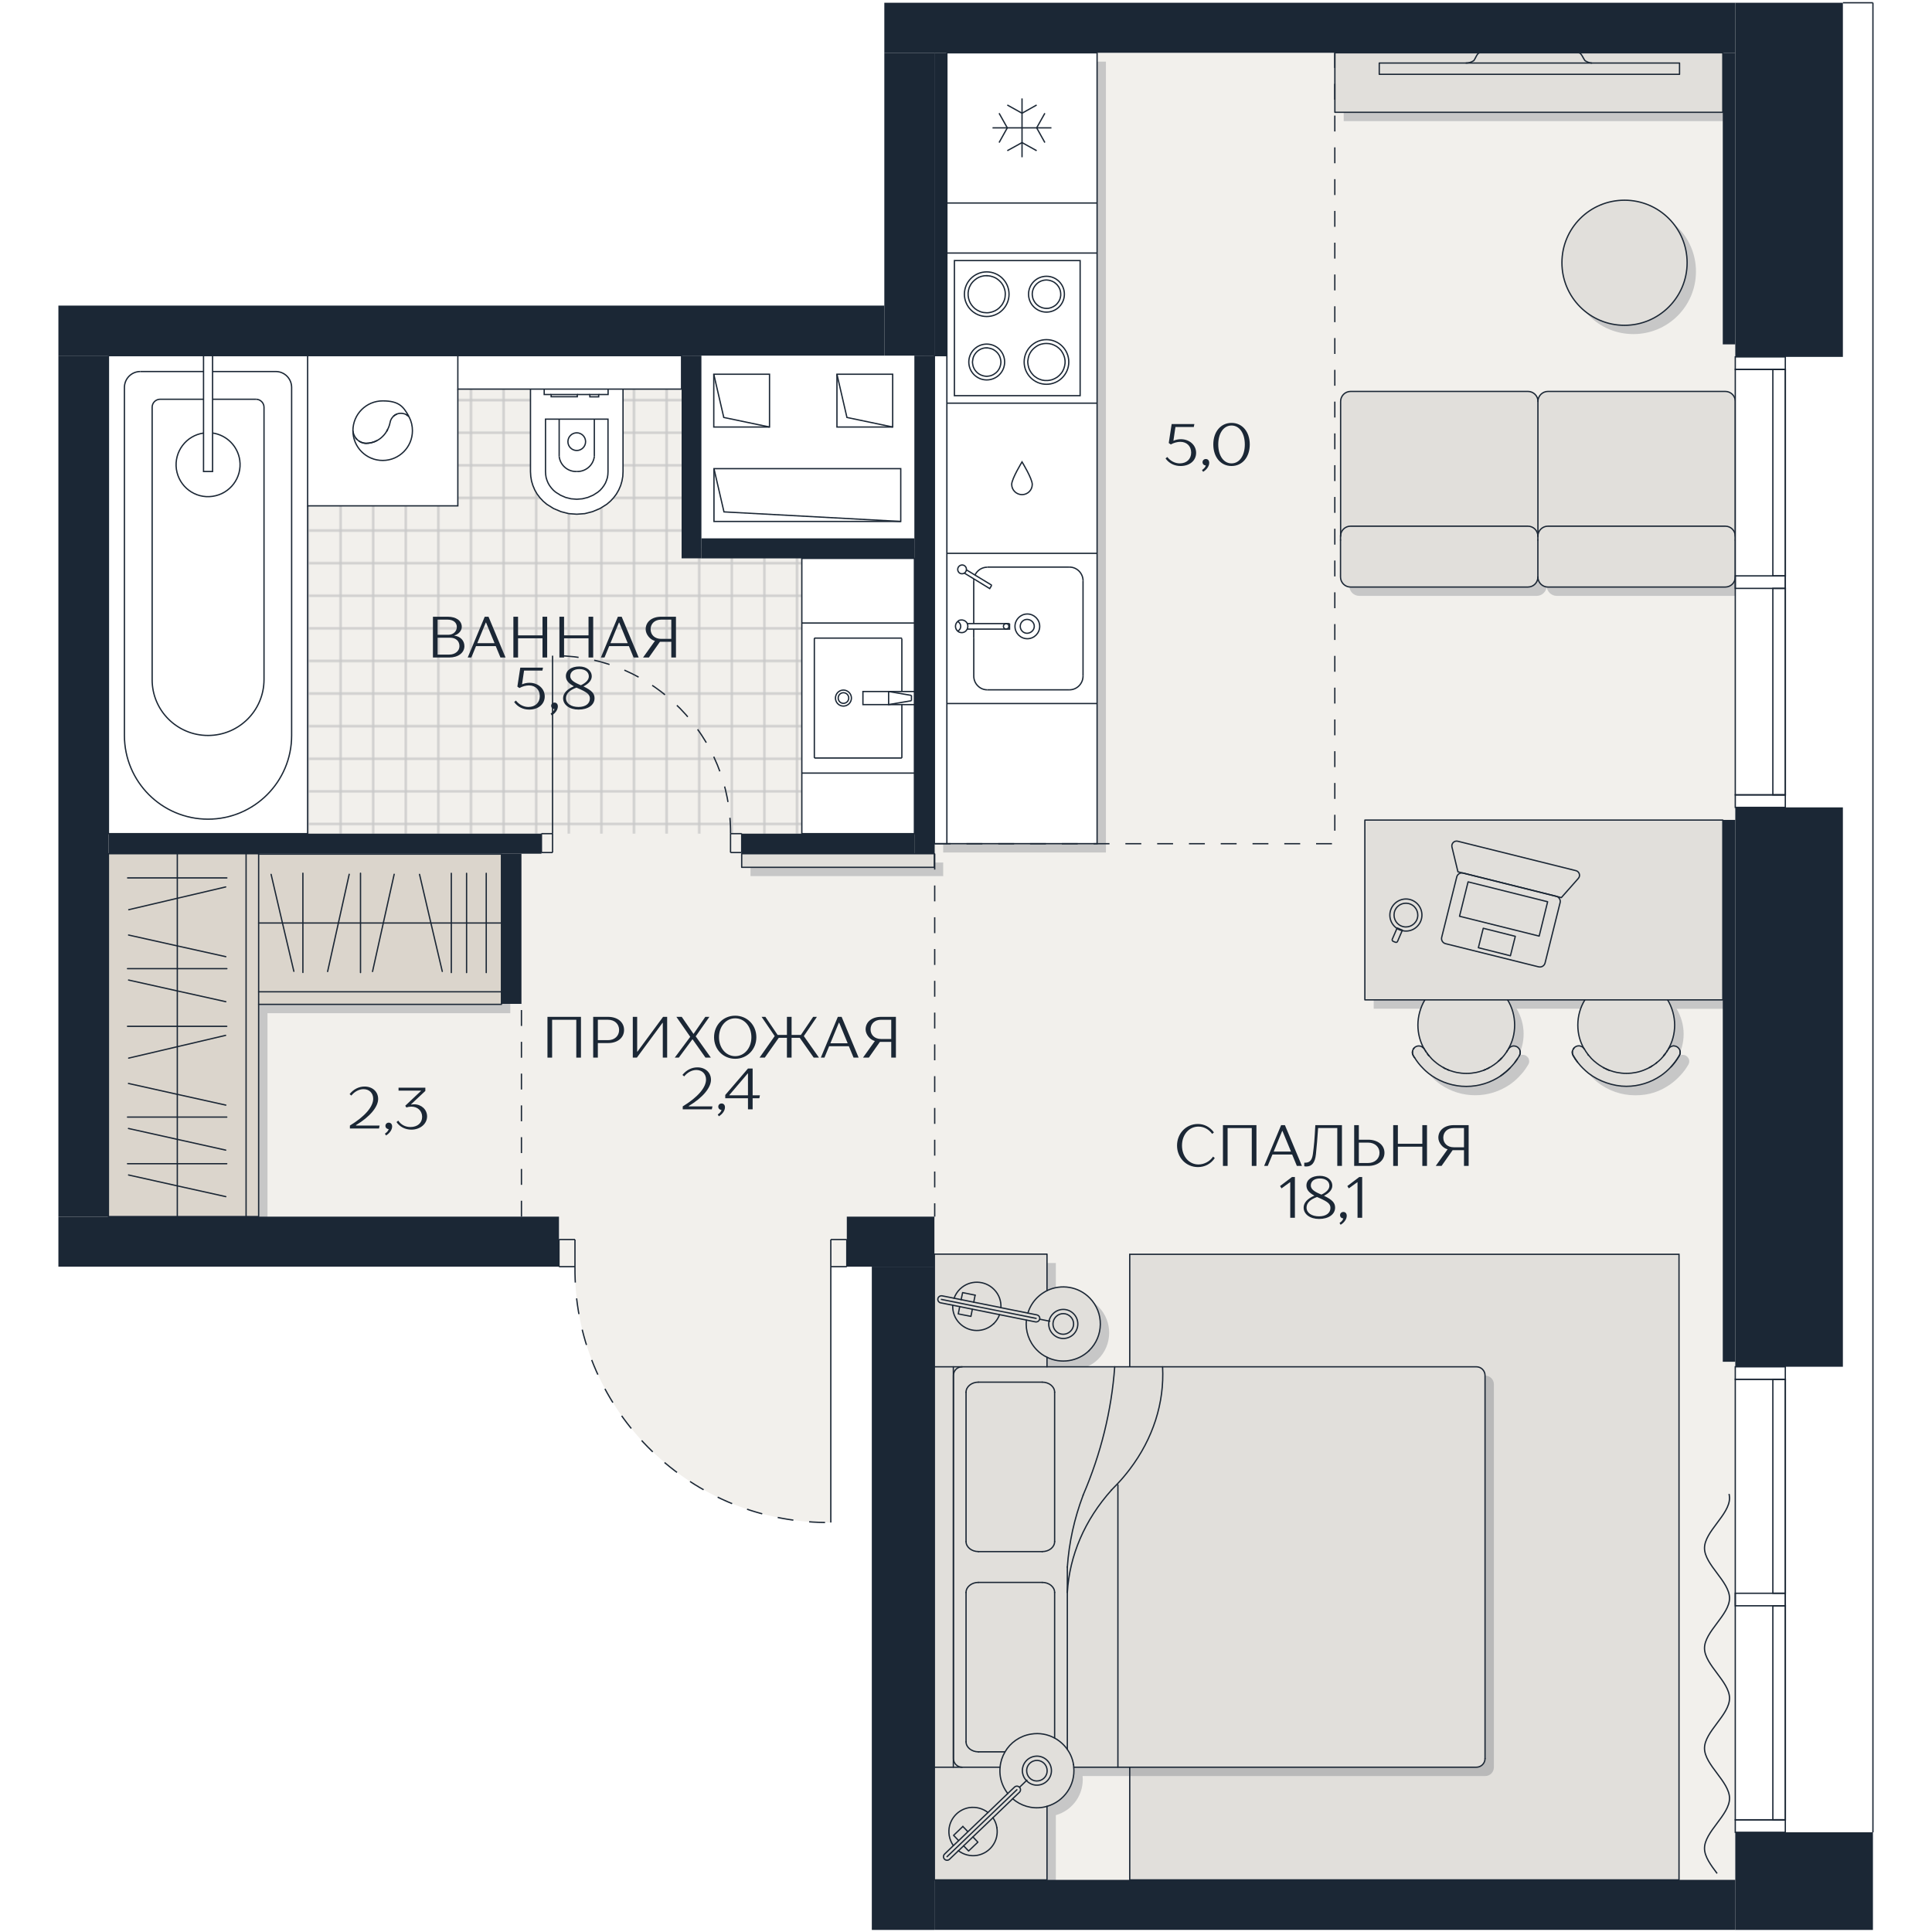 <?xml version="1.0" encoding="utf-8"?>
<!-- Generator: Adobe Illustrator 28.7.1, SVG Export Plug-In . SVG Version: 9.03 Build 54978)  -->
<svg version="1.1" id="Слой_1" xmlns="http://www.w3.org/2000/svg" xmlns:xlink="http://www.w3.org/1999/xlink" x="0px" y="0px"
	 viewBox="0 0 4000 4000" style="enable-background:new 0 0 4000 4000;" xml:space="preserve">
<style type="text/css">
	.st0{fill:none;}
	.st1{fill:none;stroke:#C9C9C9;stroke-linecap:square;stroke-miterlimit:10;}
	.st2{fill:#F2F0EC;}
	.st3{fill:url(#SVGID_1_);}
	.st4{fill:#FFFFFF;}
	.st5{fill:none;stroke:#1B2735;stroke-width:2.7;stroke-miterlimit:10;}
	.st6{fill:#E1DFDB;stroke:#1B2735;stroke-width:2.7;stroke-miterlimit:10;}
	.st7{opacity:0.2;fill:#1B2735;enable-background:new    ;}
	.st8{fill:#E1DFDB;}
	.st9{fill:#DBD5CC;}
	.st10{fill:none;stroke:#1B2735;stroke-width:2.7;stroke-linecap:round;stroke-linejoin:round;}
	.st11{fill:#1B2735;}
	.st12{enable-background:new    ;}
	.st13{fill:none;stroke:#1B2735;stroke-width:2.7;stroke-miterlimit:10;stroke-dasharray:32.9;}
</style>
<pattern  y="4000" width="25" height="25" patternUnits="userSpaceOnUse" id="New_Pattern_Swatch_3" viewBox="25.5 -50.5 25 25" style="overflow:visible;">
	<g>
		<rect x="25.5" y="-50.5" class="st0" width="25" height="25"/>
		<g>
			<rect x="25.5" y="-50.5" class="st0" width="25" height="25"/>
			<rect x="50.5" y="-75.5" class="st1" width="25" height="25"/>
			<rect x="25.5" y="-75.5" class="st1" width="25" height="25"/>
			<rect x="0.5" y="-75.5" class="st1" width="25" height="25"/>
			<rect x="50.5" y="-50.5" class="st1" width="25" height="25"/>
			<rect x="25.5" y="-50.5" class="st1" width="25" height="25"/>
			<rect x="0.5" y="-50.5" class="st1" width="25" height="25"/>
			<rect x="50.5" y="-25.5" class="st1" width="25" height="25"/>
			<rect x="25.5" y="-25.5" class="st1" width="25" height="25"/>
			<rect x="0.5" y="-25.5" class="st1" width="25" height="25"/>
		</g>
	</g>
</pattern>
<g>
	<g id="_заливка">
		<path class="st2" d="M3815.5,5.7v733.2h-222.8v-26h-25.8V109.3H1960.4v627H224.5v1782.5h932.7v103.6h33.3
			c-2.9,289.6,229.4,526.8,519.2,529.8h10.4v-529.8h33.1v-103.6h181.3V3892h1658.2v-98.5h285V5.7H3815.5z M3815.5,2829.8h-222.8
			v-10.4h-25.8V1697.5h25.8v-26h222.8v1158.2V2829.8z"/>
	</g>
	<g id="_Плитка_и_покрытие">
		<pattern  id="SVGID_1_" xlink:href="#New_Pattern_Swatch_3" patternTransform="matrix(2.7 0 0 -2.7 21225.15 -48311.652)">
		</pattern>
		<rect x="224.5" y="736.3" class="st3" width="1668.6" height="989.7"/>
		<rect x="1431.7" y="711.1" class="st4" width="482.4" height="424.2"/>
	</g>
	<g id="_Отверстия">
		<g id="LWPOLYLINE">
			<rect x="1477.8" y="774.8" class="st5" width="115.4" height="109.3"/>
		</g>
		<g id="LWPOLYLINE-2">
			<polyline class="st5" points="1593.2,884.1 1498.5,864.3 1477.8,774.8 			"/>
		</g>
		<g id="LWPOLYLINE-3">
			<rect x="1478.2" y="970.3" class="st5" width="386.7" height="109.3"/>
		</g>
		<g id="LWPOLYLINE-4">
			<polyline class="st5" points="1864.9,1079.6 1498.9,1059.8 1478.2,970.3 			"/>
		</g>
		<g id="LWPOLYLINE-5">
			<rect x="1732.8" y="774.8" class="st5" width="115.4" height="109.3"/>
		</g>
		<g id="LWPOLYLINE-6">
			<polyline class="st5" points="1848.1,884.1 1753.5,864.3 1732.8,774.8 			"/>
		</g>
	</g>
	<g id="_Занавески">
		<g id="SPLINE">
			<path class="st5" d="M3555.1,3878.8c-13-17.3-26.1-34.7-26.1-52c0-34.5,51.8-69.1,51.8-103.6s-51.8-69.1-51.8-103.6
				s51.8-69.1,51.8-103.6s-51.8-69.1-51.8-103.6s51.8-69.1,51.8-103.6s-51.8-69.1-51.8-103.6s51.8-69.1,51.8-103.6
				c0-2.9-0.4-5.8-1-8.6"/>
		</g>
	</g>
	<g id="_Ковры">
		<polygon class="st6" points="2339,2829.8 2339,2596.9 3476.2,2596.9 3476.2,3892.1 2339,3892.1 2339,3658.8 2339,3042 		"/>
	</g>
	<g id="_Тени">
		<polygon class="st7" points="2782,127.6 2782,250.8 3585.2,250.8 3585.2,127.6 3287.4,127.6 3081.2,127.6 		"/>
		<path class="st7" d="M3252.1,562.1c0,71.7,57.9,129.6,129.6,129.6s129.6-57.9,129.6-129.6s-58.1-129.4-129.6-129.4
			S3252.1,490.6,3252.1,562.1z"/>
		<path class="st7" d="M3611,1212.9V849.5c0-11.5-9.1-20.8-20.7-20.8H3223c-11.3,0-20.7,9.3-20.7,20.8c0-11.5-9.3-20.8-20.7-20.8
			h-367.3c-11.5,0-20.7,9.3-20.7,20.8v363.4c0,11.5,9.1,20.8,20.7,20.8h367.3c11.3,0,20.7-9.3,20.7-20.8c0,11.5,9.3,20.8,20.7,20.8
			h367.3C3601.8,1233.7,3611,1224.4,3611,1212.9z"/>
		<rect x="1553.9" y="1785.8" class="st7" width="398.9" height="28.1"/>
		<polygon class="st7" points="527.8,1785.8 385.4,1785.8 242.8,1785.8 242.8,2537.1 385.4,2537.1 527.8,2537.1 553.8,2537.1 
			553.8,2097.7 1056.5,2097.7 1056.5,2071.7 1056.5,1929.3 1056.5,1786.7 553.8,1786.7 553.8,1785.8 		"/>
		<path class="st7" d="M3585.2,1716.2h-741.1v372.2h124.3c-9.1,15.4-14.4,33.1-14.4,52.1s4.8,35.3,13.2,49.9c-0.5-0.7-0.9-1.5-1.5-2
			c-0.2-0.2-0.4-0.4-0.5-0.6c-0.7-0.9-1.8-1.6-2.7-2.2l-0.2-0.2c-0.5-0.2-1.5-0.6-2.2-0.9c-0.2,0-0.5-0.2-0.7-0.2
			c-1.1-0.4-2.4-0.5-3.5-0.5c-2.9,0-5.7,0.9-7.9,2.6c-0.7,0.6-1.5,1.3-2,2c-0.7,0.5-1.1,1.3-1.6,2c-0.7,1.3-1.1,2.7-1.5,4.2
			c-0.7,3.1-0.4,6.2,1.5,9.1v0.2c0.5,0.7,0.9,1.5,1.3,2.2s0.9,1.5,1.5,2c4.8,7.9,10.6,15.2,17,21.6c1.8,2,3.8,3.8,5.8,5.7l0.2,0.2
			c4,3.7,8.2,6.9,12.8,10.1c20.3,13.7,44.8,21.9,71.3,21.9s51-8.2,71.3-21.9c6.6-4.6,13-9.9,18.6-15.7l0.2-0.2
			c1.8-1.8,3.7-3.8,5.5-6c1.6-1.8,3.5-4,5.1-6v-0.2c1.8-2.2,3.3-4.4,4.8-6.6v-0.2c1.5-2.2,2.9-4.4,4.4-6.8v-0.2
			c1.8-2.9,2.2-6,1.5-9.1c-0.4-1.5-0.7-2.9-1.5-4.2c-0.5-0.7-1.1-1.5-1.6-2c-0.5-0.7-1.3-1.5-2-2c-2.2-1.6-4.9-2.6-7.9-2.6
			s-2.4,0.2-3.5,0.5c-3.3,0.9-6,3.1-7.9,6c8.4-14.6,13.2-31.8,13.2-49.9s-5.3-36.9-14.6-52.1h160c-9.3,15.2-14.6,33.1-14.6,52.1
			s4.8,35.1,13.2,49.7c-0.5-0.9-1.1-1.6-1.8-2.4s-1.5-1.3-2.4-2c-1.1-0.5-2.4-1.1-3.7-1.5c-1.1-0.4-2.2-0.5-3.5-0.5
			c-2.9,0-5.7,0.9-7.7,2.6c-0.7,0.6-1.5,1.1-2,1.8c-0.7,0.7-1.3,1.5-1.6,2.4c-0.5,0.7-0.9,1.5-1.3,2.4c0,0.4-0.2,0.9-0.4,1.5
			c-0.7,3.1-0.4,6.4,1.5,9.5c1.3,2.4,2.7,4.6,4.4,6.8v0.2c1.5,2.2,2.9,4.4,4.8,6.6v0.2c1.8,2,3.5,4.2,5.1,6v0.2c2,2,3.8,4,5.5,5.8
			c4,4,8,7.5,12.2,11c21.6,16.8,48.6,26.9,78.1,26.9s51-8.2,71.3-21.9c7.9-5.5,15-11.7,21.4-18.6c0.13,0,0.2-0.07,0.2-0.2
			c6.6-6.9,12.2-14.6,17-22.9c1.8-3.1,2.2-6.4,1.5-9.5c-0.2-0.7-0.5-1.7-0.7-2.4c-0.2-0.4-0.4-0.5-0.4-0.7c-0.2-0.4-0.2-0.5-0.4-0.7
			s-0.4-0.5-0.5-0.7c-0.4-0.6-0.7-1.1-1.1-1.5c-0.4-0.6-0.7-0.9-1.3-1.3c-2.2-2-5.1-3.3-8.6-3.3s-2.4,0.2-3.5,0.5
			c-1.3,0.4-2.6,0.9-3.7,1.5c-0.9,0.7-1.6,1.3-2.4,2s-1.3,1.6-2,2.6c8.6-14.6,13.3-31.8,13.3-49.9s-5.3-36.7-14.6-52.1h114.3v-372.2
			L3585.2,1716.2z"/>
		<path class="st7" d="M2332.8,3677.1H3075c9.9,0,17.9-8,17.9-17.9V2866c0-9.9-8-17.9-17.9-17.9h-889v-19.7
			c28.3,13.9,63.4,9.1,87.2-13.9c30.3-29.6,31.1-78.2,1.5-108.6c-23.6-24.3-59.6-29.6-88.7-15.5v-75.5h-233.3v1295.5H2186v-152.3
			c35.5-10.1,58.9-44,55.4-81L2332.8,3677.1L2332.8,3677.1z"/>
		<polygon class="st7" points="2289.7,1474.9 2289.7,1163.9 2289.7,853 2289.7,542.2 2289.7,438.6 2289.7,127.6 1978.7,127.6 
			1978.7,438.6 1978.7,542.2 1978.7,754.6 1952.8,754.6 1952.8,1765 1978.7,1765 2289.7,1765 		"/>
	</g>
	<g id="_Мебель">
		<polygon class="st8" points="2763.7,109.3 2763.7,232.5 3566.9,232.5 3566.9,109.3 3269.1,109.3 3062.9,109.3 		"/>
		<path class="st8" d="M3233.8,543.8c0,71.7,57.9,129.6,129.6,129.6S3493,615.5,3493,543.8s-58.1-129.4-129.6-129.4
			S3233.8,472.3,3233.8,543.8L3233.8,543.8z"/>
		<path class="st8" d="M3592.7,1194.6V831.2c0-11.5-9.1-20.8-20.7-20.8h-367.3c-11.3,0-20.7,9.3-20.7,20.8
			c0-11.5-9.3-20.8-20.7-20.8H2796c-11.5,0-20.7,9.3-20.7,20.8v363.4c0,11.5,9.1,20.8,20.7,20.8h367.3c11.3,0,20.7-9.3,20.7-20.8
			c0,11.5,9.3,20.8,20.7,20.8H3572C3583.5,1215.4,3592.7,1206.1,3592.7,1194.6z"/>
		<rect x="1535.6" y="1767.5" class="st8" width="398.9" height="28.1"/>
		<polygon class="st9" points="509.5,1767.5 367.1,1767.5 224.5,1767.5 224.5,2518.9 367.1,2518.9 509.5,2518.9 535.5,2518.9 
			535.5,2079.4 1038.2,2079.4 1038.2,2053.4 1038.2,1911 1038.2,1768.4 535.5,1768.4 535.5,1767.5 		"/>
		<path class="st8" d="M3566.9,1697.9h-741.1v372.2h124.3c-9.1,15.4-14.4,33.1-14.4,52.1s4.8,35.3,13.2,49.9c-0.5-0.7-0.9-1.5-1.5-2
			c-0.2-0.2-0.4-0.4-0.5-0.6c-0.7-0.9-1.8-1.6-2.7-2.2l-0.2-0.2c-0.5-0.2-1.5-0.6-2.2-0.9c-0.2,0-0.5-0.2-0.7-0.2
			c-1.1-0.4-2.4-0.5-3.5-0.5c-2.9,0-5.7,0.9-7.9,2.6c-0.7,0.6-1.5,1.3-2,2c-0.7,0.5-1.1,1.3-1.6,2c-0.7,1.3-1.1,2.7-1.5,4.2
			c-0.7,3.1-0.4,6.2,1.5,9.1v0.2c0.5,0.7,0.9,1.5,1.3,2.2s0.9,1.5,1.5,2c4.8,7.9,10.6,15.2,17,21.6c1.8,2,3.8,3.8,5.8,5.7l0.2,0.2
			c4,3.7,8.2,6.9,12.8,10.1c20.3,13.7,44.8,21.9,71.3,21.9s51-8.2,71.3-21.9c6.6-4.6,13-9.9,18.6-15.7l0.2-0.2
			c1.8-1.8,3.7-3.8,5.5-6c1.6-1.8,3.5-4,5.1-6v-0.2c1.8-2.2,3.3-4.4,4.8-6.6v-0.2c1.5-2.2,2.9-4.4,4.4-6.8v-0.2
			c1.8-2.9,2.2-6,1.5-9.1c-0.4-1.5-0.7-2.9-1.5-4.2c-0.5-0.7-1.1-1.5-1.6-2c-0.5-0.7-1.3-1.5-2-2c-2.2-1.6-4.9-2.6-7.9-2.6
			s-2.4,0.2-3.5,0.5c-3.3,0.9-6,3.1-7.9,6c8.4-14.6,13.2-31.8,13.2-49.9s-5.3-36.9-14.6-52.1h160c-9.3,15.2-14.6,33.1-14.6,52.1
			s4.8,35.1,13.2,49.7c-0.5-0.9-1.1-1.6-1.8-2.4s-1.5-1.3-2.4-2c-1.1-0.5-2.4-1.1-3.7-1.5c-1.1-0.4-2.2-0.5-3.5-0.5
			c-2.9,0-5.7,0.9-7.7,2.6c-0.7,0.6-1.5,1.1-2,1.8c-0.7,0.7-1.3,1.5-1.6,2.4c-0.5,0.7-0.9,1.5-1.3,2.4c0,0.4-0.2,0.9-0.4,1.5
			c-0.7,3.1-0.4,6.4,1.5,9.5c1.3,2.4,2.7,4.6,4.4,6.8v0.2c1.5,2.2,2.9,4.4,4.8,6.6v0.2c1.8,2,3.5,4.2,5.1,6v0.2c2,2,3.8,4,5.5,5.8
			c4,4,8,7.5,12.2,11c21.6,16.8,48.6,26.9,78.1,26.9s51-8.2,71.3-21.9c7.9-5.5,15-11.7,21.4-18.6c0.13,0,0.2-0.07,0.2-0.2
			c6.6-6.9,12.2-14.6,17-22.9c1.8-3.1,2.2-6.4,1.5-9.5c-0.2-0.7-0.5-1.7-0.7-2.4c-0.2-0.4-0.4-0.5-0.4-0.7c-0.2-0.4-0.2-0.5-0.4-0.7
			s-0.4-0.5-0.5-0.7c-0.4-0.6-0.7-1.1-1.1-1.5c-0.4-0.6-0.7-0.9-1.3-1.3c-2.2-2-5.1-3.3-8.6-3.3s-2.4,0.2-3.5,0.5
			c-1.3,0.4-2.6,0.9-3.7,1.5c-0.9,0.7-1.6,1.3-2.4,2s-1.3,1.6-2,2.6c8.6-14.6,13.3-31.8,13.3-49.9s-5.3-36.7-14.6-52.1h114.3v-372.2
			L3566.9,1697.9z"/>
		<path class="st8" d="M2314.5,3658.8h742.2c9.9,0,17.9-8,17.9-17.9v-793.2c0-9.9-8-17.9-17.9-17.9h-889v-19.7
			c28.3,13.9,63.4,9.1,87.2-13.9c30.3-29.6,31.1-78.2,1.5-108.6c-23.6-24.3-59.6-29.6-88.7-15.5v-75.5h-233.3v1295.5h233.3v-152.3
			c35.5-10.1,58.9-44,55.4-81L2314.5,3658.8L2314.5,3658.8z"/>
		<polyline class="st10" points="535.5,1768.4 1038.2,1768.4 1038.2,1911 1038.2,2053.4 		"/>
		<polyline class="st10" points="535.5,2053.4 1038.2,2053.4 1038.2,2079.4 535.5,2079.4 		"/>
		<polyline class="st10" points="1038.2,1911 1006.7,1911 966,1911 934.4,1911 892.1,1911 793.6,1911 746.4,1911 700.6,1911 
			627.1,1911 584.8,1911 535.5,1911 		"/>
		<polyline class="st10" points="746.4,1807.9 746.4,1911 746.4,2013.6 		"/>
		<polyline class="st10" points="723,1810.1 700.6,1911 678.3,2011.4 		"/>
		<polyline class="st10" points="868.6,1810.3 892.1,1911 915.7,2011.2 		"/>
		<polyline class="st10" points="934.4,1808.1 934.4,1911 934.4,2013.6 		"/>
		<polyline class="st10" points="816.1,1810.1 793.6,1911 771.3,2011.4 		"/>
		<polyline class="st10" points="561.3,1810.3 584.8,1911 608.4,2011 		"/>
		<polyline class="st10" points="627.1,1807.9 627.1,1911 627.1,2013.4 		"/>
		<polyline class="st10" points="509.5,2518.8 367.1,2518.8 224.5,2518.8 224.5,1767.5 367.1,1767.5 509.5,1767.5 		"/>
		<polygon class="st10" points="509.5,1767.5 535.5,1767.5 535.5,1768.4 535.5,1911 535.5,2053.4 535.5,2079.4 535.5,2518.8 
			509.5,2518.8 		"/>
		<polyline class="st10" points="367.1,1767.5 367.1,1817.6 367.1,1859.8 367.1,1958.4 367.1,2005.5 367.1,2051.6 367.1,2124.9 
			367.1,2167.1 367.1,2265.7 367.1,2312.8 367.1,2358.9 367.1,2409.3 367.1,2455.2 367.1,2518.8 		"/>
		<polyline class="st10" points="264,2005.5 367.1,2005.5 469.7,2005.5 		"/>
		<polyline class="st10" points="266.2,2029.1 367.1,2051.6 467.5,2073.9 		"/>
		<polyline class="st10" points="266.6,1883.4 367.1,1859.8 467.3,1836.3 		"/>
		<polyline class="st10" points="264.2,1817.6 367.1,1817.6 469.7,1817.6 		"/>
		<polyline class="st10" points="266.2,1935.9 367.1,1958.4 467.5,1980.7 		"/>
		<polyline class="st10" points="264,2312.8 367.1,2312.8 469.5,2312.8 		"/>
		<polyline class="st10" points="266,2336.4 367.1,2358.9 467.3,2381.2 		"/>
		<polyline class="st10" points="264,2409.3 367.1,2409.3 469.5,2409.3 		"/>
		<polyline class="st10" points="266.2,2432.7 367.1,2455.2 467.5,2477.5 		"/>
		<polyline class="st10" points="266.4,2190.7 367.1,2167.1 467.1,2143.6 		"/>
		<polyline class="st10" points="264,2124.9 367.1,2124.9 469.5,2124.9 		"/>
		<polyline class="st10" points="266,2243.2 367.1,2265.7 467.5,2288 		"/>
		<polyline class="st10" points="966,1808.1 966,1911 966,2013.6 		"/>
		<polyline class="st10" points="1006.7,1808.1 1006.7,1911 1006.7,2013.6 		"/>
		<path class="st10" d="M1991.9,2829.8c-10.1,0-17.9,8-17.9,17.9v793.2c0,9.9,7.9,17.9,17.9,17.9"/>
		<path class="st10" d="M3074.6,3640.9v-793.2c0-9.9-8-17.9-17.9-17.9h-889"/>
		<line class="st10" x1="1973.8" y1="2829.8" x2="1973.8" y2="3658.8"/>
		<line class="st10" x1="1934.5" y1="3658.8" x2="1934.5" y2="2829.8"/>
		<path class="st10" d="M2025.7,3627c-14.1,0-25.6-9.3-25.6-20.8"/>
		<line class="st10" x1="2314.5" y1="3074.2" x2="2314.5" y2="3658.8"/>
		<line class="st10" x1="2000.1" y1="3191.6" x2="2000.1" y2="2882.4"/>
		<line class="st10" x1="2183.5" y1="2882.4" x2="2183.5" y2="3191.6"/>
		<path class="st10" d="M2209.8,3297c4.4-76.4,36-150.3,91.6-212.2"/>
		<path class="st10" d="M2209.8,3244.4c3.5-50.6,14.4-100.4,32.7-148.8"/>
		<path class="st10" d="M2307.9,2829.8c-6.6,90.7-28.5,179.9-65.4,265.6v0.2"/>
		<path class="st10" d="M2407,2829.8c4,74.9-19.9,148.8-68,212.2c-7.9,10.4-16.5,20.8-26,30.7c-3.7,4-7.7,8-11.7,12.1"/>
		<line class="st10" x1="2025.7" y1="2861.6" x2="2157.9" y2="2861.6"/>
		<path class="st10" d="M2157.9,2861.6c14.1,0,25.6,9.3,25.6,20.8"/>
		<path class="st10" d="M2000.1,2882.4c0-11.5,11.5-20.8,25.6-20.8"/>
		<line class="st10" x1="2157.9" y1="3212.4" x2="2025.7" y2="3212.4"/>
		<line class="st10" x1="2025.7" y1="3276.2" x2="2157.9" y2="3276.2"/>
		<path class="st10" d="M2183.5,3191.6c0,11.5-11.3,20.8-25.6,20.8"/>
		<path class="st10" d="M2157.9,3276.2c14.1,0,25.6,9.3,25.6,20.8"/>
		<path class="st10" d="M2025.7,3212.4c-14.1,0-25.6-9.3-25.6-20.8"/>
		<path class="st10" d="M2000.1,3297c0-11.5,11.5-20.8,25.6-20.8"/>
		<line class="st10" x1="2000.1" y1="3606.2" x2="2000.1" y2="3297"/>
		<path class="st10" d="M2057.3,2740.6c5.5-5.3,9.5-11.7,12.1-18.5"/>
		<path class="st10" d="M2072.3,2707.3c0.7-13.5-3.8-27.1-14.1-37.5c-19.2-19.7-50.8-20.3-70.7-0.9c-5.7,5.5-9.7,12.1-12.2,19"/>
		<path class="st10" d="M1972.5,2702.7c-0.5,13.2,4,26.7,14.1,36.9c19.2,19.7,51,20.1,70.7,0.9"/>
		<line class="st10" x1="2016" y1="2696.2" x2="2018.9" y2="2681.5"/>
		<polyline class="st10" points="1986.9,2705.7 1984,2720.3 2010.2,2725.4 2013.1,2710.8 		"/>
		<polyline class="st10" points="2018.9,2681.5 1993,2676.2 1989.9,2690.9 		"/>
		<path class="st10" d="M2254.9,2796.2c30.3-29.6,31.1-78.2,1.5-108.6c-23.6-24.3-59.6-29.6-88.7-15.5c-7.1,3.7-13.9,8.2-19.9,14.1
			c-9.5,9.3-16.1,20.5-19.7,32.5"/>
		<path class="st10" d="M2125,2733.3c-2.2,21.8,4.9,44.4,21.4,61.4c6.4,6.6,13.5,11.7,21.4,15.4c28.3,13.9,63.4,9.1,87.2-13.9"/>
		<path class="st10" d="M2222.4,2762.7c11.9-11.7,12.2-30.7,0.5-42.6c-11.5-11.9-30.5-12.2-42.4-0.5c-4.6,4.4-7.5,9.9-8.6,15.5
			c-2,9.3,0.7,19.6,7.9,26.9C2191.5,2774.1,2210.5,2774.2,2222.4,2762.7L2222.4,2762.7z"/>
		<path class="st10" d="M2216.2,2756.3c8.6-8.2,8.8-21.6,0.5-30c-8.2-8.6-21.8-8.8-30.2-0.5c-8.4,8.2-8.6,21.8-0.4,30.2
			c8.2,8.4,21.6,8.6,30,0.4L2216.2,2756.3z"/>
		<polyline class="st10" points="2173.4,2735.5 2171.9,2735.1 2152.7,2731.3 		"/>
		<polyline class="st10" points="2145.2,2729.6 2014.5,2703.5 1988.4,2698.2 1949.1,2690.3 		"/>
		<path class="st10" d="M2152.7,2731.3v-0.2c0.4-2.4-0.4-4.9-2-6.6c-1.1-1.1-2.4-1.8-4-2.2l-18.6-3.7l-55.8-11.2v-0.2L2016,2696
			l-26.1-5.3l-14.6-2.9l-24.7-4.9c-4-0.7-8,1.8-8.8,5.8c-0.2,0.5-0.2,1.1-0.2,1.6c0,3.3,2.6,6.6,6,7.1l24.9,4.9l14.4,2.9l26.1,5.3
			l56.3,11.3l55.6,11.2l18.8,3.8c4.2,0.7,7.9-1.8,8.8-5.8h0.2V2731.3z"/>
		<polyline class="st10" points="1934.5,2596.5 1934.5,2690.5 1934.5,2829.8 1973.8,2829.8 1991.9,2829.8 2167.7,2829.8 
			2167.7,2810.1 		"/>
		<polyline class="st10" points="2167.7,2672 2167.7,2596.5 1934.5,2596.5 		"/>
		<path class="st10" d="M2063.9,3783.8c-1.1-7.5-4-14.4-8.2-20.5"/>
		<path class="st10" d="M2045.4,3752.6c-10.6-8.4-24.5-12.2-38.9-10.1c-27.2,4.6-45.7,30.3-41.3,57.6c1.3,7.9,4.4,15,8.6,21"/>
		<path class="st10" d="M1984.2,3831.7c10.6,8,24.3,11.9,38.4,9.7c27.4-4.6,45.9-30.3,41.3-57.6"/>
		<line class="st10" x1="2003.9" y1="3792.3" x2="1993.5" y2="3781.5"/>
		<polyline class="st10" points="1995,3821.5 2005.4,3832.3 2024.6,3814 2014.2,3803 		"/>
		<polyline class="st10" points="1993.5,3781.5 1974.3,3799.9 1984.7,3810.7 		"/>
		<path class="st10" d="M2222.6,3653.5c-1.8-11.7-6.4-22.5-12.8-31.6c-6.9-9.7-15.9-17.7-26.3-23.4c-14.4-7.9-31.4-11.2-49-8.2
			c-23.4,3.8-42.6,17.7-53.7,36.7c-5.7,9.7-9.3,20.5-10.2,31.8c-0.7,6.4-0.5,13,0.5,19.6c2.2,13.2,7.7,25,15.4,34.9"/>
		<path class="st10" d="M2096.6,3724.1c16.6,14.4,39.3,21.6,62.5,17.7c2.9-0.5,5.8-1.1,8.6-2c35.5-10.1,58.9-44.1,55.4-81
			c0-1.8-0.2-3.5-0.5-5.3"/>
		<path class="st10" d="M2176.5,3661.2c-2.7-16.5-18.1-27.6-34.5-24.9c-16.5,2.7-27.6,18.1-24.9,34.5c1.1,6.2,4,11.7,8,15.7
			c6.6,7.1,16.3,10.8,26.5,9.1c16.5-2.7,27.6-18.3,24.9-34.5V3661.2z"/>
		<path class="st10" d="M2167.7,3662.5c-1.8-11.5-12.8-19.4-24.3-17.5c-11.7,2-19.6,13-17.5,24.5c1.8,11.7,12.8,19.6,24.3,17.5
			C2161.9,3685.2,2169.8,3674.2,2167.7,3662.5z"/>
		<polyline class="st10" points="2126.1,3685.7 2125.1,3686.6 2110.9,3700.3 		"/>
		<polyline class="st10" points="2105.4,3705.4 2009.1,3797.7 2002.8,3803.8 1989.9,3816.2 1960.8,3844 		"/>
		<path class="st10" d="M2096.6,3724.1l13.9-13.2c3.1-2.9,3.1-7.7,0.2-10.6c-1.6-1.8-4.2-2.6-6.6-2.2c-1.5,0.2-2.7,0.9-3.8,2
			l-13.9,13.2l-40.9,39.3l-41.5,39.7l-19.2,18.5l-11,10.4l-18.1,17.4c-3.1,2.9-3.1,7.7-0.2,10.6c2.7,2.9,7.5,3.1,10.4,0.2l18.3-17.5
			l10.8-10.2l19.2-18.5l41.5-39.7l40.9-39.3V3724.1z"/>
		<path class="st10" d="M2223.3,3658.8h833.4c9.9,0,17.9-8,17.9-17.9"/>
		<polyline class="st10" points="2209.8,3244.4 2209.8,3297 2209.8,3297.4 2209.8,3621.9 		"/>
		<line class="st10" x1="2080.7" y1="3627" x2="2025.7" y2="3627"/>
		<polyline class="st10" points="1934.5,3658.8 1934.5,3892.1 2167.7,3892.1 2167.7,3739.8 		"/>
		<polyline class="st10" points="2070.3,3658.8 1991.9,3658.8 1973.8,3658.8 1934.5,3658.8 		"/>
		<line class="st10" x1="2183.5" y1="3297" x2="2183.5" y2="3598.5"/>
		<line class="st10" x1="3281.4" y1="2070.1" x2="3121.4" y2="2070.1"/>
		<polyline class="st10" points="2950.1,2070.1 2825.8,2070.1 2825.8,1697.9 3566.9,1697.9 3566.9,2070.1 3452.7,2070.1 		"/>
		<path class="st10" d="M3478.4,2176.1c0.7,3.1,0.4,6.4-1.5,9.5c-4.8,8.2-10.4,15.9-17,22.9c0,0.13-0.07,0.2-0.2,0.2"/>
		<line class="st10" x1="3445.2" y1="2184.7" x2="3445.3" y2="2184.7"/>
		<path class="st10" d="M3319.9,2210.6c0.5,0.5,1.1,0.9,1.8,1.1"/>
		<path class="st10" d="M3257.2,2172.3c0.5-0.9,0.9-1.6,1.6-2.4"/>
		<path class="st10" d="M3261.4,2192.4c-1.6-2.2-3.1-4.4-4.4-6.8c-1.8-3.1-2.2-6.4-1.5-9.5"/>
		<path class="st10" d="M3266.2,2199.1c-1.8-2.2-3.3-4.4-4.8-6.6"/>
		<path class="st10" d="M3453.9,2172.1c8.6-14.6,13.3-31.8,13.3-49.9s-5.3-36.7-14.6-52.1h-171.3c-9.3,15.2-14.6,33.1-14.6,52.1
			s4.8,35.1,13.2,49.7"/>
		<path class="st10" d="M3450.5,2177.6c0.7-0.9,1.1-1.8,1.6-2.7"/>
		<path class="st10" d="M3444.2,2186c0.4-0.4,0.7-0.7,0.9-1.3c1.1-1.1,2-2.4,2.9-3.7"/>
		<path class="st10" d="M3428.5,2201.3c0.5-0.4,1.1-0.7,1.5-1.3"/>
		<path class="st10" d="M3414.8,2210.3c1.8-0.9,3.7-2,5.5-3.3"/>
		<path class="st10" d="M3324,2212.7c2.7,1.5,5.5,2.6,8.4,3.7"/>
		<path class="st10" d="M3287.6,2183.4h0.2c0.2,0.4,0.4,0.7,0.7,1.1"/>
		<path class="st10" d="M3465.4,2165.5c3.5,0,6.4,1.3,8.6,3.3c0.5,0.4,0.9,0.7,1.3,1.3c0.4,0.4,0.7,0.9,1.1,1.5
			c0.2,0.2,0.4,0.5,0.5,0.7c0.2,0.2,0.2,0.4,0.4,0.7c0,0.2,0.2,0.4,0.4,0.7c0.2,0.7,0.5,1.6,0.7,2.4c0.5,2.9,0.2,6.2-1.6,9.3
			c-4.8,8.2-10.4,16.1-16.8,23c-0.2,0-0.2,0.2-0.2,0.2c-6.4,6.9-13.5,13.2-21.4,18.6c-20.3,13.7-44.8,21.9-71.3,21.9
			s-56.5-10.1-78.1-26.9c-4.2-3.5-8.2-6.9-12.2-11c-1.6-1.8-3.5-3.8-5.5-5.8v-0.2c-1.6-1.8-3.3-4-5.1-6v-0.2
			c-1.5-2.2-3.1-4.4-4.8-6.6v-0.2c-1.5-2.2-2.9-4.6-4.2-6.9c-1.8-3.1-2.2-6.4-1.6-9.3c0.2-0.5,0.4-1.1,0.4-1.5
			c0.4-0.9,0.7-1.6,1.3-2.4c0.4-0.9,0.9-1.6,1.6-2.4c0.5-0.7,1.3-1.3,2-1.8c2-1.6,4.8-2.6,7.7-2.6s2.4,0.2,3.5,0.5
			c1.3,0.4,2.6,0.9,3.7,1.5c0.9,0.7,1.6,1.3,2.4,2s1.3,1.5,1.8,2.4c0.2,0.2,0.2,0.4,0.4,0.5c0,0.2,0.2,0.2,0.4,0.4
			c1.5,2.9,3.3,5.7,5.3,8.2c0.4,0.7,0.7,1.3,1.3,1.8c0,0.2,0.2,0.2,0.2,0.4l0.2,0.2c0.4,0.4,0.5,0.7,0.9,1.1
			c1.3,1.6,2.6,3.3,4.2,4.8c0.5,0.9,1.3,1.8,2.2,2.6c0.2,0.4,0.5,0.5,0.7,0.7l0.2,0.2c0,0.2,0.2,0.4,0.4,0.4
			c2.6,2.6,5.1,4.9,7.9,6.9c0.5,0.5,1.1,1.1,1.5,1.3c1.1,0.9,2.2,1.6,3.3,2.4c1.5,1.1,2.9,2.2,4.6,3.1c0.5,0.4,0.9,0.5,1.5,0.9
			c0.4,0.4,0.9,0.7,1.5,0.9c0.9,0.7,2,1.3,2.9,1.6c0.4,0.2,0.5,0.4,0.7,0.4h0.2c0.5,0.4,1.1,0.7,1.6,1.1h0.2c0.7,0.4,1.3,0.7,2,0.9
			c2.7,1.3,5.5,2.6,8.4,3.7c0.5,0.2,1.1,0.4,1.6,0.5c1.5,0.5,3.1,1.1,4.8,1.5c0.5,0.4,1.1,0.4,1.6,0.5c2,0.5,4.2,1.1,6.4,1.6
			c3.3,0.5,6.6,1.1,10.1,1.5s6.8,0.5,10.2,0.5s6.8-0.2,10.2-0.5c3.3-0.4,6.6-0.9,9.9-1.5c7.3-1.5,14.3-3.8,21-6.9
			c2.2-0.9,4.4-2,6.6-3.3c1.8-0.9,3.7-1.8,5.5-3.3c0.13,0,0.27-0.07,0.4-0.2c1.5-0.9,3.1-1.8,4.6-3.1c1.1-0.5,2.2-1.5,3.3-2.4
			c0.5-0.2,0.9-0.5,1.5-1.3c2.7-2,5.3-4.2,7.9-6.9c0.2,0,0.4-0.4,0.5-0.5c0.7-0.5,1.3-1.1,1.6-1.8c1.6-1.5,2.9-3.1,4.2-4.8
			c0.4-0.4,0.7-0.9,1.1-1.3c0.5-0.5,0.9-0.9,1.3-1.5c0.5-0.7,1.1-1.5,1.5-2.2c0.2-0.2,0.4-0.4,0.4-0.7c0.7-0.9,1.5-1.8,2-2.7
			c0.7-0.9,1.3-1.8,1.6-2.7c0.7-0.7,1.1-1.5,1.6-2.4c0-0.2,0.2-0.2,0.2-0.4c0.7-0.9,1.3-1.8,2-2.6c0.7-0.7,1.5-1.3,2.4-2
			c1.1-0.5,2.4-1.1,3.7-1.5c1.1-0.4,2.2-0.5,3.5-0.5L3465.4,2165.5z"/>
		<path class="st10" d="M2927.3,2187.8c0.4,0.7,0.9,1.5,1.5,2"/>
		<path class="st10" d="M2924.5,2176.3c-0.7,3.1-0.4,6.2,1.5,9.1"/>
		<line class="st10" x1="2927.6" y1="2170.1" x2="2926" y2="2172.1"/>
		<path class="st10" d="M2946.8,2169.5c-0.7-0.9-1.8-1.6-2.7-2.2"/>
		<line class="st10" x1="2957.6" y1="2184.7" x2="2957.4" y2="2184.7"/>
		<line class="st10" x1="2996.7" y1="2214.7" x2="2996.7" y2="2214.5"/>
		<line class="st10" x1="3075" y1="2214.5" x2="3075" y2="2214.7"/>
		<path class="st10" d="M3109.5,2190.2c-0.9,0.9-1.6,1.6-2.4,2.4c-1.6,1.6-3.3,3.3-4.9,4.6"/>
		<path class="st10" d="M3145.7,2185.4c1.8-2.9,2.2-6,1.5-9.1"/>
		<path class="st10" d="M3136.6,2199.1c1.8-2.2,3.3-4.4,4.8-6.6"/>
		<path class="st10" d="M3107.2,2227.3c6.6-4.6,13-9.9,18.6-15.7"/>
		<path class="st10" d="M2948.8,2172.1c-8.4-14.6-13.2-31.8-13.2-49.9s5.3-36.7,14.4-52.1h171.3c9.3,15.2,14.6,33.1,14.6,52.1
			s-4.8,35.3-13.2,49.9"/>
		<path class="st10" d="M2952.3,2177.6c-0.5-0.9-1.1-1.8-1.6-2.7"/>
		<path class="st10" d="M2958.5,2186c-0.4-0.4-0.7-0.7-0.9-1.3c-1.1-1.1-2-2.4-2.9-3.7"/>
		<path class="st10" d="M2993.5,2213c-1.8-0.7-3.7-1.6-5.3-2.7"/>
		<path class="st10" d="M2999.5,2215.6c-0.9-0.2-1.8-0.5-2.7-0.9c0-0.13-0.07-0.2-0.2-0.2"/>
		<path class="st10" d="M3075.2,2214.5c-0.13,0-0.2,0.07-0.2,0.2c-0.9,0.4-1.8,0.7-2.7,0.9"/>
		<path class="st10" d="M3083.6,2210.3c-1.6,1.1-3.5,2-5.3,2.7"/>
		<path class="st10" d="M3107.3,2192.5h-0.2c0,0.2-0.2,0.4-0.4,0.5"/>
		<path class="st10" d="M3121,2174.8c-0.5,0.9-1.1,1.8-1.6,2.7"/>
		<path class="st10" d="M2937.5,2165.5c-2.9,0-5.7,0.9-7.9,2.6s-1.5,1.3-2,2c-0.7,0.5-1.1,1.3-1.6,2c-0.7,1.3-1.1,2.7-1.5,4.2
			c-0.5,2.9-0.2,6.2,1.5,9.1v0.2c0.5,0.7,0.9,1.5,1.3,2.2c0.5,0.7,1.1,1.5,1.5,2c4.8,7.9,10.6,15.2,17,21.6c1.8,2,3.8,3.8,5.8,5.7
			l0.2,0.2c4,3.7,8.2,6.9,12.8,10.1c20.3,13.7,44.8,21.9,71.3,21.9s51-8.2,71.3-21.9c6.6-4.8,12.8-9.9,18.6-15.7l0.2-0.2
			c1.8-1.8,3.7-3.8,5.5-6c1.6-1.8,3.5-4,5.1-6v-0.2c1.6-2.2,3.3-4.4,4.8-6.6v-0.2c1.5-2.2,2.9-4.4,4.4-6.8v-0.2
			c1.6-2.9,2-6.2,1.5-9.1c-0.4-1.5-0.7-2.9-1.5-4.2c-0.5-0.7-1.1-1.5-1.6-2c-0.5-0.7-1.3-1.5-2-2c-2.2-1.6-4.9-2.6-7.9-2.6
			s-2.4,0.2-3.5,0.5c-3.3,0.9-6,3.1-7.9,6c0,0.2-0.2,0.2-0.2,0.4c-0.5,0.9-0.9,1.6-1.6,2.4c-0.4,0.9-0.9,1.8-1.6,2.7
			c-0.5,0.9-1.3,1.8-2,2.7c-0.5,0.9-1.3,1.8-1.8,2.6c-0.7,1.1-1.6,2.2-2.4,3.1c0,0.2-0.2,0.2-0.2,0.2c-1.1,1.5-2.4,2.7-3.5,4
			c-0.7,0.9-1.5,1.6-2.2,2.4s-0.4,0.5-0.5,0.5c-1.5,1.5-2.9,2.9-4.6,4c-2.2,2.2-4.6,4.2-6.9,5.7c-1.8,1.5-3.7,2.7-5.7,3.8
			c-0.2,0.4-0.5,0.5-0.9,0.7c-0.5,0.5-1.3,0.9-2,1.3c-1.1,0.5-2,1.1-3.1,1.6c-0.7,0.5-1.6,0.9-2.4,1.5c-0.9,0.5-2,0.9-2.9,1.3
			c-0.9,0.5-2,1.1-3.1,1.5h-0.2c-0.9,0.4-1.8,0.7-2.7,1.1c-0.5,0.2-1.1,0.5-1.6,0.7s-1.1,0.4-1.6,0.5c-1.5,0.5-3.1,1.1-4.8,1.5
			c-0.5,0.4-1.1,0.4-1.6,0.5c-2,0.5-4.2,1.1-6.4,1.6c-3.3,0.5-6.6,1.1-10.1,1.5s-6.8,0.5-10.2,0.5s-6.8-0.2-10.2-0.5
			c-3.5-0.4-6.8-0.9-10.1-1.5c-2.2-0.5-4.4-1.1-6.4-1.6c-0.5-0.2-1.1-0.2-1.6-0.5c-1.6-0.4-3.3-0.9-4.8-1.5
			c-0.5-0.2-1.1-0.4-1.6-0.5c-0.5-0.2-1.1-0.5-1.6-0.7c-0.9-0.4-1.8-0.7-2.7-1.1h-0.2c-1.1-0.4-2.2-0.9-3.1-1.5
			c-0.9-0.4-2-0.7-2.9-1.3c-0.7-0.5-1.6-0.9-2.4-1.5c-1.1-0.5-2-1.1-3.1-1.6c-0.7-0.4-1.5-0.7-2-1.3c-0.5-0.2-0.9-0.5-1.3-0.9
			c-1.5-0.7-2.9-1.6-4.2-2.7c-1.1-0.7-2.2-1.5-3.3-2.4c-0.4-0.2-0.9-0.7-1.5-1.3c-2.7-2-5.3-4.4-7.9-6.9c-0.2-0.2-0.4-0.4-0.5-0.5
			c-0.5-0.5-1.1-1.1-1.6-1.8c-1.5-1.5-2.9-3.1-4.2-4.8c-0.4-0.4-0.7-0.9-1.1-1.3c-0.5-0.5-0.9-0.9-1.3-1.5c-0.5-0.7-0.9-1.5-1.5-2.2
			c-0.2-0.2-0.4-0.4-0.4-0.7c-0.7-0.9-1.5-1.8-2-2.7c-0.7-0.9-1.3-1.8-1.6-2.7c-0.7-0.7-1.1-1.5-1.6-2.4c0-0.2-0.2-0.2-0.2-0.4
			c-0.5-0.7-0.9-1.5-1.5-2s-0.4-0.4-0.5-0.5c-0.7-0.7-1.6-1.5-2.7-2.2l-0.2-0.2c-0.5-0.2-1.5-0.5-2.2-0.9c-0.2,0-0.5-0.2-0.7-0.2
			c-1.1-0.4-2.4-0.5-3.5-0.5L2937.5,2165.5z"/>
		<path class="st10" d="M3222.5,1855.8c5.5,1.6,9,7.5,7.5,13.2l-31.1,124.7c-1.5,6-7.5,9.5-13.5,8l-192.5-47.9
			c-6-1.5-9.5-7.5-8-13.3l31.1-124.7c1.3-5.7,6.6-9.1,12.1-8.4c0.4,0,0.9,0.2,1.3,0.2l192.5,48.1"/>
		<polygon class="st10" points="3186.7,1938.1 3021.8,1897 3039.5,1825.8 3204.2,1867 		"/>
		
			<rect x="3076.85" y="1915.79" transform="matrix(0.244 -0.97 0.97 0.244 451.737 4479.225)" class="st10" width="41.5" height="68.4"/>
		<path class="st10" d="M3028,1807.4l-9.5-2.4l-12.4-51.4c-1.6-7.3,4.8-13.7,12.1-11.9l244.6,60.9c7.1,1.8,9.9,10.6,4.9,16.1
			l-35.1,39.7l-10.1-2.6l-0.7-0.2l-193.8-48.3V1807.4z"/>
		<path class="st10" d="M2903.1,1926.7l-9.7,22.5c-0.7,1.6-2.7,2.4-4.4,1.6l-4.6-1.8c-1.8-0.9-2.6-2.9-1.8-4.6l9.7-22.3l0.4-0.9
			l10.8,4.6L2903.1,1926.7L2903.1,1926.7z"/>
		<path class="st10" d="M2897.5,1925.1c-1.8-0.7-3.7-1.8-5.1-2.9c-13.2-8.6-18.6-25.8-12.1-40.8c7.3-16.8,26.9-24.7,43.7-17.4
			c16.8,7.3,24.5,26.9,17.2,43.7c-6.6,15-22.7,22.9-38,19C2901.2,1926.5,2899.4,1925.8,2897.5,1925.1"/>
		<path class="st10" d="M2901,1917.1c-12.4-5.3-18.1-19.7-12.8-32.4c5.5-12.4,19.9-18.1,32.4-12.6c12.4,5.3,18.1,19.7,12.8,32.2
			C2927.9,1916.7,2913.5,1922.6,2901,1917.1z"/>
		<path class="st10" d="M3184.1,1194.6c0,11.5-9.3,20.8-20.7,20.8h-367.3c-11.5,0-20.7-9.3-20.7-20.8v-76.4"/>
		<path class="st10" d="M3592.7,1118.2v76.4c0,11.5-9.1,20.8-20.7,20.8h-367.3c-11.3,0-20.7-9.3-20.7-20.8v-76.4"/>
		<path class="st10" d="M2775.6,1110.2v-279c0-11.5,9.1-20.8,20.7-20.8h367.3c11.3,0,20.7,9.3,20.7,20.8"/>
		<path class="st10" d="M3184.1,1110.2v-279c0-11.5,9.3-20.8,20.7-20.8h367.3c11.5,0,20.7,9.3,20.7,20.8v279"/>
		<path class="st10" d="M3184.1,1110.2c0-11.5-9.3-20.8-20.7-20.8h-367.3c-11.5,0-20.7,9.3-20.7,20.8v8"/>
		<path class="st10" d="M3592.7,1118.2v-8c0-11.5-9.1-20.8-20.7-20.8h-367.3c-11.3,0-20.7,9.3-20.7,20.8v8"/>
		<polyline class="st10" points="3269.1,109.3 3566.9,109.3 3566.9,232.5 2763.7,232.5 2763.7,109.3 3062.9,109.3 		"/>
		<path class="st10" d="M3035.3,130.5c5.8,0,11.3-1.8,15.9-4.9c3.1-3.3,7.1-15.7,11.7-16.3h206.2c4.8,0.2,9.3,12.6,12.6,16.3
			c4,2.7,8.8,4.6,13.7,4.9"/>
		<polyline class="st10" points="2855.6,130.5 3035.3,130.5 3295.4,130.5 3477.3,130.5 3477.3,153.9 2855.6,153.9 2855.6,130.5 		
			"/>
		<rect x="1535.6" y="1767.5" class="st10" width="398.9" height="28.2"/>
		<path class="st10" d="M3363.4,673.5c-71.7,0-129.6-57.9-129.6-129.6s57.9-129.4,129.6-129.4S3493,472.4,3493,543.9
			S3434.9,673.5,3363.4,673.5z"/>
	</g>
	<g id="_Сантехника">
		<polygon class="st4" points="2271.4,1456.6 2271.4,1145.6 2271.4,834.7 2271.4,523.9 2271.4,420.3 2271.4,109.3 1960.4,109.3 
			1960.4,420.3 1960.4,523.9 1960.4,736.3 1934.5,736.3 1934.5,1746.7 1960.4,1746.7 2271.4,1746.7 		"/>
		<polygon class="st4" points="1660.1,1289.9 1660.1,1600.6 1660.1,1726 1893.2,1726 1893.2,1600.6 1893.2,1458.8 1893.2,1431.7 
			1893.2,1289.9 1893.2,1156.1 1660.1,1156.1 		"/>
		<polygon class="st4" points="636.9,736.3 440.1,736.3 421.4,736.3 224.5,736.3 224.5,1726 636.9,1726 636.9,1047.3 947.9,1047.3 
			947.9,805.6 1098.3,805.6 1098.3,976.5 1098.9,986.4 1100.5,995.9 1103.3,1005.2 1107.1,1014.2 1112,1022.8 1117.9,1030.5 
			1124.5,1037.6 1132,1044 1146,1052.8 1161.4,1059.3 1177.5,1063.4 1194.1,1064.6 1210.8,1063.4 1226.8,1059.3 1242.2,1052.8 
			1256.3,1044 1263.8,1037.6 1270.4,1030.5 1276.2,1022.8 1281.1,1014.2 1285,1005.2 1287.7,995.9 1289.4,986.4 1289.9,976.5 
			1289.9,805.6 1411.1,805.6 1411.1,736.3 947.9,736.3 		"/>
		<line class="st5" x1="421.4" y1="736.3" x2="224.5" y2="736.3"/>
		<line class="st5" x1="636.9" y1="736.3" x2="440.1" y2="736.3"/>
		<polyline class="st5" points="224.5,736.3 224.5,1726 636.9,1726 636.9,1047.3 		"/>
		<path class="st5" d="M290.5,769.2c-18.3,0-32.9,14.8-32.9,33.1v720.4c0,95.8,77.5,173.3,173.1,173.3s173.1-77.5,173.1-173.3V802.3
			c0-18.3-14.6-33.1-32.9-33.1H440"/>
		<path class="st5" d="M530,826.6c9.1,0,16.6,7.5,16.6,16.5V1407c0,64-51.9,115.7-115.9,115.7S314.8,1471,315,1407V843.1
			c0-9,7.3-16.5,16.5-16.5h89.9"/>
		<path class="st5" d="M440.1,896.5c29.2,4.2,52.1,27.1,56.3,56.3c5.1,36.2-20.1,69.6-56.3,74.8c-36.2,5.3-69.6-19.9-74.9-56.1
			c-5.1-36.2,20.1-69.8,56.3-74.9"/>
		<polygon class="st5" points="421.4,896.5 421.4,976.2 440.1,976.2 440.1,896.5 440.1,826.6 440.1,769.2 440.1,736.3 421.4,736.3 
			421.4,769.2 421.4,826.6 		"/>
		<path class="st5" d="M440.1,826.6H530"/>
		<path class="st5" d="M421.4,769.2H290.5"/>
		<polyline class="st5" points="947.9,736.3 636.9,736.3 636.9,1047.3 947.9,1047.3 947.9,805.6 		"/>
		<path class="st5" d="M845.2,861.6c0.7,0.4,1.3,1.1,1.8,1.6c4.6,8.8,6.9,18.6,6.9,28.5c0,34-27.4,61.6-61.6,61.6
			s-61.6-27.6-61.6-61.6"/>
		<path class="st5" d="M841.5,858.8c0.9,0.5,1.8,1.1,2.6,1.8"/>
		<path class="st5" d="M815.2,861.2c2-1.6,4.4-3.1,6.8-4"/>
		<path class="st5" d="M800.5,893c0.9-1.5,1.6-2.7,2.2-4.2"/>
		<path class="st5" d="M743.1,913.1c4.2,2.9,9.1,4.6,14.6,4.9c8-0.2,16.1-2.2,23.2-6"/>
		<path class="st5" d="M736,906.2c0.9,1.3,1.8,2.6,3.1,3.7l0.2,0.2"/>
		<path class="st5" d="M815.2,861.2c-3.8,3.5-6.8,8.2-7.7,13.9c-0.9,4.8-2.6,9.5-4.8,13.7c-0.5,1.5-1.5,2.9-2.2,4.2
			c-3.3,5.7-7.7,10.4-12.8,14.6c-2.2,1.6-4.4,3.1-6.8,4.4c-7.1,3.8-15.2,5.8-23.4,5.8c-5.3-0.2-10.2-2-14.4-4.8
			c-1.3-0.9-2.6-1.8-3.8-3.1l-0.2-0.2c-1.3-1.1-2.2-2.4-3.1-3.7c-2.9-4.2-4.9-9.1-5.3-14.4c0-34,27.6-61.6,61.6-61.6
			s42.6,11.9,53.6,30.9c0.4,0.7,0,1.1-0.5,0.5h-0.2c-0.4-0.5-0.7-0.7-1.1-0.9c-0.7-0.7-1.6-1.3-2.6-1.8c-2.4-1.5-5.1-2.4-7.9-2.7
			c-4-0.7-8-0.2-11.7,1.1c-2.4,0.9-4.8,2.4-6.8,4L815.2,861.2z"/>
		<polyline class="st5" points="1289.9,805.6 1289.9,976.5 1289.4,986.4 1287.7,995.9 1285,1005.2 1281.1,1014.2 1276.2,1022.8 
			1270.4,1030.5 1263.8,1037.6 1256.3,1044 1242.2,1052.8 1226.8,1059.3 1210.8,1063.4 1194.1,1064.6 1177.5,1063.4 1161.4,1059.3 
			1146,1052.8 1132,1044 1124.5,1037.6 1117.9,1030.5 1112,1022.8 1107.1,1014.2 1103.3,1005.2 1100.5,995.9 1098.9,986.4 
			1098.3,976.5 1098.3,805.6 		"/>
		<polyline class="st5" points="1150.6,1019.1 1145.9,1015.1 1141.7,1010.5 1138,1005.6 1134.9,1000.3 1132.5,994.6 1130.7,988.8 
			1129.8,982.8 1129.4,976.5 1129.4,867.8 1157.7,867.8 1230.5,867.8 1258.8,867.8 1258.8,976.5 1258.5,982.8 1257.6,988.8 
			1255.7,994.6 1253.4,1000.3 1250.2,1005.6 1246.6,1010.5 1242.4,1015.1 1237.6,1019.1 1227.8,1025.3 1217,1029.9 1205.8,1032.7 
			1194.1,1033.6 1182.4,1032.7 1171.1,1029.9 1160.5,1025.3 1150.6,1019.1 		"/>
		<path class="st5" d="M1175.8,914.4c0-10.1,8.2-18.3,18.3-18.3s18.3,8.2,18.3,18.3s-8.2,18.3-18.3,18.3S1175.8,924.5,1175.8,914.4z
			"/>
		<polyline class="st5" points="1141.1,816.8 1126.7,816.8 1126.7,805.6 		"/>
		<line class="st5" x1="1221.2" y1="816.8" x2="1195.2" y2="816.8"/>
		<polyline class="st5" points="1259,805.6 1259,816.8 1239.5,816.8 		"/>
		<rect x="1141.1" y="816.8" class="st5" width="54.1" height="4.6"/>
		<rect x="1221.2" y="816.8" class="st5" width="18.3" height="4.8"/>
		<path class="st5" d="M1230.5,945.1c-2.2,18.3-18.1,31.8-36.4,31.1"/>
		<path class="st5" d="M1157.7,945.1c2.2,18.3,17.9,31.8,36.4,31.1"/>
		<line class="st5" x1="1230.5" y1="945.1" x2="1230.5" y2="867.8"/>
		<line class="st5" x1="1157.7" y1="945.1" x2="1157.7" y2="867.8"/>
		<line class="st5" x1="1893.2" y1="1289.9" x2="1660.1" y2="1289.9"/>
		<line class="st5" x1="1660.1" y1="1600.6" x2="1893.2" y2="1600.6"/>
		<polyline class="st5" points="1839.8,1458.8 1786.6,1458.8 1786.6,1431.7 1839.8,1431.7 		"/>
		<path class="st5" d="M1746.2,1456.2c6,0,11-4.9,11-11s-4.9-11-11-11s-10.8,4.9-10.8,11S1740.2,1456.2,1746.2,1456.2z"/>
		<line class="st5" x1="1867.2" y1="1322.2" x2="1867.2" y2="1431.7"/>
		<polyline class="st5" points="1867.2,1458.8 1867.2,1568.1 1866.1,1569.4 1687.3,1569.4 1686,1568.1 1686,1322.4 1687.1,1321.1 
			1865.9,1321.1 1867.2,1322.2 		"/>
		<polyline class="st5" points="1893.2,1458.8 1867.2,1458.8 1839.8,1458.8 1839.8,1431.7 1867.2,1431.7 1893.2,1431.7 		"/>
		<line class="st5" x1="1887.1" y1="1450.7" x2="1839.8" y2="1458.8"/>
		<line class="st5" x1="1887.1" y1="1439.8" x2="1839.8" y2="1431.7"/>
		<line class="st5" x1="1887.1" y1="1450.7" x2="1887.1" y2="1439.8"/>
		<path class="st5" d="M1746.2,1461.9c9.1,0,16.6-7.5,16.6-16.6s-7.5-16.6-16.6-16.6s-16.5,7.5-16.5,16.6S1737,1461.9,1746.2,1461.9
			z"/>
		<polygon class="st5" points="1660.1,1600.6 1660.1,1726 1893.2,1726 1893.2,1600.6 1893.2,1458.8 1893.2,1431.7 1893.2,1289.9 
			1893.2,1156.1 1660.1,1156.1 1660.1,1289.9 		"/>
		<line class="st5" x1="1960.4" y1="420.3" x2="2271.4" y2="420.3"/>
		<polyline class="st5" points="2116,325.6 2116,295.2 2116,294.7 2116,264.7 2116,236.6 2116,234.4 2116,203.8 		"/>
		<polyline class="st5" points="2176.9,264.7 2146.3,264.7 2145.6,264.7 2116,264.7 2086.2,264.7 2085.5,264.7 2054.9,264.7 		"/>
		<polyline class="st5" points="2146.3,312 2116,295.2 2085.5,312 		"/>
		<polyline class="st5" points="2068.5,295.2 2085.5,264.7 2068.5,234.4 		"/>
		<polyline class="st5" points="2085.5,217.4 2116,234.4 2146.3,217.4 		"/>
		<polyline class="st5" points="2163.3,234.4 2146.3,264.7 2163.3,295.2 		"/>
		<line class="st5" x1="2271.4" y1="523.9" x2="1960.4" y2="523.9"/>
		<path class="st5" d="M2166.6,703.2c-25.6,0-46.2,20.7-46.2,46.2s20.7,46.2,46.2,46.2s46.2-20.7,46.2-46.2S2192,703.2,2166.6,703.2
			z"/>
		<path class="st5" d="M2042.9,712.4c-20.5,0-37.1,16.6-37.1,37.1s16.6,37.1,37.1,37.1c20.5,0,37.1-16.6,37.1-37.1
			S2063.4,712.4,2042.9,712.4z"/>
		<path class="st5" d="M2042.9,562.9c-25.6,0-46.2,20.7-46.2,46.2s20.7,46.2,46.2,46.2c25.5,0,46.2-20.7,46.2-46.2
			S2068.4,562.9,2042.9,562.9L2042.9,562.9z"/>
		<path class="st5" d="M2166.6,572c-20.5,0-37.1,16.6-37.1,37.1s16.6,37.1,37.1,37.1s37.1-16.6,37.1-37.1S2187.1,572,2166.6,572z"/>
		<rect x="1976" y="539.5" class="st5" width="260.3" height="279.7"/>
		<path class="st5" d="M2042.9,720.1c-1.8,0-3.7,0.2-5.5,0.5c-2.6,0.5-4.9,1.3-7.3,2.4c-2.4,1.3-4.6,2.6-6.4,4.2
			c-2,1.8-3.7,3.7-5.1,5.8c-1.5,2-2.6,4.4-3.5,6.8c-0.7,2.6-1.3,5.1-1.5,7.9c-0.2,0.5-0.2,0.9-0.2,1.5v1.3c0,0.4,0.2,0.7,0.2,1.1
			c0,0.7,0,1.5,0.2,2.2c0.2,1.5,0.5,2.9,0.9,4.4c0.9,2.7,2,5.1,3.5,7.5c1.6,2.4,3.5,4.4,5.5,6.2c2,1.6,4.4,3.3,6.9,4.4
			c2.6,1.1,5.1,2,8,2.4c1.3,0.2,2.6,0.4,3.8,0.4h1.3c0.4,0,0.7-0.2,1.1-0.2c0.7,0,1.5,0,2.2-0.2c1.5-0.2,2.9-0.5,4.4-0.9
			c2.7-0.9,5.1-2,7.5-3.7c2.4-1.5,4.4-3.3,6.2-5.3c1.6-2,3.3-4.4,4.4-6.9c1.1-2.6,2-5.1,2.4-8c0.2-1.3,0.4-2.7,0.4-4.2
			s-0.2-2.9-0.4-4.2c-0.2-1.5-0.5-2.7-0.9-4c-0.7-2.7-1.8-5.3-3.3-7.5c-1.5-2.4-3.3-4.4-5.3-6.2s-4.4-3.3-6.8-4.6
			c-2.6-1.1-5.1-2-7.9-2.4c-1.6-0.4-3.3-0.5-4.9-0.5L2042.9,720.1z"/>
		<path class="st5" d="M2166.6,711.1c-2.4,0-4.6,0.2-6.6,0.5c-3.5,0.5-6.8,1.6-9.7,2.9c-3.1,1.5-5.8,3.3-8.4,5.5
			c-2.6,2-4.8,4.6-6.8,7.1c-2,2.7-3.5,5.8-4.8,9c-1.1,3.3-1.8,6.8-2.2,10.2c0,0.7,0,1.5-0.2,2.2v1.8c0,0.5,0.2,1.1,0.2,1.6
			c0,1.1,0.2,2.4,0.4,3.5c0.4,2.2,0.9,4.2,1.5,6.4c1.3,3.5,2.9,6.8,5.1,9.9c2.2,2.9,4.6,5.7,7.5,7.9s6,4.2,9.5,5.5
			c3.5,1.5,7.1,2.4,11,2.7h6c1.1,0,2.4-0.2,3.5-0.4c2.2-0.4,4.4-0.9,6.6-1.6c3.5-1.3,6.9-3.1,9.9-5.1c2.9-2.2,5.7-4.8,7.9-7.7
			c2.4-2.9,4.2-6.2,5.5-9.7s2.2-7.3,2.6-11.2V747c-0.2-0.9-0.2-2-0.4-2.9c-0.2-2-0.7-4-1.3-5.8c-1.1-3.5-2.6-6.8-4.6-9.7
			c-1.8-3.1-4.2-5.7-6.9-8c-2.6-2.4-5.7-4.4-9-5.8c-3.1-1.6-6.6-2.7-10.4-3.3c-1.8-0.2-3.8-0.4-5.8-0.4L2166.6,711.1z"/>
		<path class="st5" d="M2042.9,570.7c-2.2,0-4.4,0.2-6.6,0.5c-3.5,0.5-6.6,1.6-9.7,2.9c-3.1,1.5-5.8,3.3-8.4,5.5
			c-2.6,2-4.8,4.6-6.8,7.1c-1.8,2.7-3.5,5.8-4.8,9c-1.1,3.3-1.8,6.6-2.2,10.2v5.7c0.2,1.1,0.2,2.2,0.4,3.3c0.4,2.4,0.9,4.4,1.6,6.4
			c1.1,3.7,2.9,6.9,4.9,9.9c2.2,3.1,4.8,5.7,7.5,8c2.9,2.2,6,4,9.5,5.5s7.1,2.4,11,2.6c0.9,0.2,1.8,0.2,2.7,0.2h3.5
			c1.1-0.2,2.2-0.2,3.1-0.4c2.2-0.4,4.4-0.9,6.4-1.6c3.5-1.1,6.8-2.7,9.9-4.9c2.9-2,5.7-4.6,7.9-7.5c2.4-2.7,4.2-6,5.7-9.5
			c1.5-3.3,2.4-7.1,2.6-11c0.2-0.9,0.2-1.8,0.2-2.9V607c0-0.9-0.2-1.8-0.2-2.7c-0.4-1.8-0.5-3.5-1.1-5.3c-0.9-3.5-2.4-6.6-4.2-9.7
			c-1.8-2.9-4-5.7-6.6-8c-2.6-2.4-5.5-4.6-8.6-6.2c-3.1-1.5-6.4-2.7-10.1-3.5c-2.4-0.5-4.9-0.7-7.7-0.7L2042.9,570.7z"/>
		<path class="st5" d="M2166.6,579.7c-1.8,0-3.7,0.2-5.5,0.5c-2.6,0.5-5.1,1.3-7.3,2.4c-2.4,1.1-4.6,2.6-6.4,4.2
			c-2,1.8-3.7,3.7-5.1,5.8c-1.5,2-2.6,4.4-3.5,6.8c-0.9,2.4-1.5,5.1-1.6,7.7v3.8c0.2,0.7,0.2,1.5,0.4,2.2c0.2,1.5,0.4,2.7,0.7,4.2
			c0.9,2.6,2,5.1,3.5,7.5c1.5,2.2,3.1,4.4,5.1,6c2,1.8,4.4,3.5,6.8,4.6c2.6,1.3,5.1,2.2,7.9,2.6c1.1,0.2,2,0.4,3.1,0.4h1.5
			c0.5,0.2,0.9,0.2,1.3,0h1.3c0.9,0,1.6-0.2,2.6-0.2c1.6-0.4,3.1-0.7,4.8-1.3c2.7-0.9,5.1-2.2,7.5-3.8c2.4-1.5,4.4-3.5,6-5.7
			c1.8-2.2,3.3-4.6,4.4-7.3c1.1-2.6,1.6-5.3,2-8.2v-3.5c0-0.9,0-1.8-0.2-2.7c-0.2-1.8-0.5-3.5-1.1-5.3c-0.7-2.6-2-5.1-3.5-7.3
			c-1.5-2.4-3.3-4.4-5.5-6.2c-2-1.8-4.4-3.3-6.9-4.4c-2.4-1.1-5.1-2-8-2.4c-1.3-0.2-2.7-0.4-4-0.4L2166.6,579.7z"/>
		<path class="st5" d="M2126.4,1282.4c-7.7,0-14.1,6.4-14.1,14.3s6.4,14.4,14.1,14.4s15-6.4,15-14.4S2134.3,1282.4,2126.4,1282.4z"
			/>
		<path class="st5" d="M2242.3,1399.7c0,15.7-12.6,28.5-28.2,28.5"/>
		<path class="st5" d="M2214.2,1174.1c15.5,0,28.2,12.8,28.2,28.7"/>
		<path class="st5" d="M2016,1202.8c0-1.5,0-2.9,0.2-4.4"/>
		<path class="st5" d="M2044.2,1428.2c-7.9,0-14.8-3.1-19.9-8.4c-5.1-5.1-8.2-12.2-8.2-20.1v-79.5"/>
		<line class="st5" x1="2214.2" y1="1428.2" x2="2044.2" y2="1428.2"/>
		<line class="st5" x1="2242.3" y1="1399.7" x2="2242.3" y2="1202.8"/>
		<line class="st5" x1="2214.2" y1="1174.1" x2="2044.2" y2="1174.1"/>
		<line class="st5" x1="1960.4" y1="1456.6" x2="2271.4" y2="1456.6"/>
		<path class="st5" d="M2002.7,1291.1c-2-4.4-6.6-7.5-11.7-7.5s-6,1.1-8.2,3.1c-2.7,2.4-4.6,5.8-4.6,9.9s1.8,7.7,4.6,10.1
			c2.2,2,5.1,3.1,8.2,3.1c5.1,0,9.3-2.9,11.5-7.3c0.7-1.6,1.3-3.7,1.3-5.8s-0.4-3.8-1.1-5.5L2002.7,1291.1z"/>
		<path class="st5" d="M2127,1271.2c-14.1,0-25.6,11.5-25.6,25.6s11.5,25.6,25.6,25.6s25.6-11.5,25.6-25.6
			S2141.1,1271.2,2127,1271.2z"/>
		<polyline class="st5" points="2090.2,1291.1 2090.2,1302.5 2083.1,1302.5 2016,1302.5 2002.5,1302.5 		"/>
		<polyline class="st5" points="2002.5,1291.1 2002.7,1291.1 2016,1291.1 2083.1,1291.1 2090.2,1291.1 		"/>
		<line class="st5" x1="2016" y1="1202.8" x2="2016" y2="1291.1"/>
		<line class="st5" x1="2016" y1="1302.5" x2="2016" y2="1320.2"/>
		<path class="st5" d="M2083.1,1291.1c-3.1,0-5.7,2.6-5.7,5.7s2.6,5.7,5.7,5.7s5.7-2.6,5.7-5.7S2086.2,1291.1,2083.1,1291.1z"/>
		<polyline class="st5" points="2000.8,1179.8 2018.6,1190.6 2053.3,1211.6 		"/>
		<polyline class="st5" points="2053.3,1211.6 2049.1,1218.6 2016.2,1198.5 1996.6,1186.6 		"/>
		<path class="st5" d="M2000.8,1179.8c0.5-3.5-1.1-6.9-4.2-8.8c-4.2-2.6-9.7-1.1-12.4,3.1c-2.6,4.4-1.3,9.9,2.9,12.6
			c3.1,1.8,6.8,1.6,9.5-0.2c1.1-0.7,2.2-1.6,2.9-2.9C2000.2,1182.3,2000.6,1181,2000.8,1179.8L2000.8,1179.8z"/>
		<path class="st5" d="M2018.6,1190.6c4.6-9.7,14.3-16.3,25.6-16.3"/>
		<path class="st5" d="M1982.7,1306.7c5.5-2.6,7.9-9,5.3-14.6c-1.1-2.4-2.9-4.2-5.3-5.3"/>
		<line class="st5" x1="1960.4" y1="1145.6" x2="2271.4" y2="1145.6"/>
		<polyline class="st5" points="2271.4,834.7 2270.1,834.7 1961.9,834.7 1960.4,834.7 		"/>
		<path class="st5" d="M2137.2,1002.9c0,11.7-9.5,21.2-21.2,21.2s-21.4-9.5-21.4-21.2s21.4-46.6,21.4-46.6S2137.2,991,2137.2,1002.9
			L2137.2,1002.9z"/>
		<polyline class="st5" points="1960.4,736.3 1934.5,736.3 1934.5,1746.7 1960.4,1746.7 		"/>
		<polygon class="st5" points="2271.4,420.3 2271.4,109.3 1960.4,109.3 1960.4,420.3 1960.4,523.9 1960.4,736.3 1960.4,834.7 
			1960.4,1145.6 1960.4,1456.6 1960.4,1746.7 2271.4,1746.7 2271.4,1456.6 2271.4,1145.6 2271.4,834.7 2271.4,523.9 		"/>
		<polygon class="st5" points="947.9,805.6 1098.3,805.6 1126.7,805.6 1259,805.6 1289.9,805.6 1411.1,805.6 1411.1,736.3 
			947.9,736.3 		"/>
	</g>
	<g id="_Окна">
		<rect x="3592.7" y="5.7" class="st4" width="284.9" height="3786.6"/>
		<rect x="3592.7" y="2829.8" class="st5" width="103.6" height="25.9"/>
		<rect x="3592.7" y="3767.7" class="st5" width="103.6" height="25.9"/>
		<rect x="3592.7" y="2855.7" class="st5" width="103.6" height="912"/>
		<rect x="3670.5" y="2855.7" class="st5" width="25.9" height="443"/>
		<rect x="3592.7" y="3298.7" class="st5" width="103.6" height="25.9"/>
		<rect x="3670.5" y="3324.6" class="st5" width="25.9" height="443"/>
		<rect x="3592.7" y="738.9" class="st5" width="103.6" height="25.9"/>
		<rect x="3592.7" y="1645.7" class="st5" width="103.6" height="25.9"/>
		<rect x="3592.7" y="764.8" class="st5" width="103.6" height="880.9"/>
		<rect x="3670.5" y="764.8" class="st5" width="25.9" height="427.5"/>
		<rect x="3592.7" y="1192.3" class="st5" width="103.6" height="25.9"/>
		<rect x="3670.5" y="1218.2" class="st5" width="25.9" height="427.5"/>
		<line class="st5" x1="3877.7" y1="3793.6" x2="3877.7" y2="5.7"/>
		<line class="st5" x1="3815.6" y1="5.7" x2="3877.7" y2="5.7"/>
	</g>
	<g id="_Стены">
		<g id="LWPOLYLINE-7">
			<rect x="3592.7" y="3793.6" class="st11" width="285" height="202.1"/>
		</g>
		<g id="LWPOLYLINE-8">
			<rect x="3592.7" y="1671.6" class="st11" width="222.8" height="1158.1"/>
		</g>
		<g id="LWPOLYLINE-9">
			<rect x="3592.7" y="5.7" class="st11" width="222.8" height="733.2"/>
		</g>
		<g id="LWPOLYLINE-10">
			<rect x="120.9" y="2518.9" class="st11" width="1036.4" height="103.6"/>
		</g>
		<g id="LWPOLYLINE-11">
			<rect x="1753.2" y="2518.9" class="st11" width="181.4" height="103.6"/>
		</g>
		<g id="LWPOLYLINE-12">
			<rect x="1805" y="2622.5" class="st11" width="129.5" height="1373.2"/>
		</g>
		<g id="LWPOLYLINE-13">
			<rect x="1934.6" y="3892" class="st11" width="1658.2" height="103.6"/>
		</g>
		<g id="LWPOLYLINE-14">
			<rect x="120.9" y="736.3" class="st11" width="103.6" height="1782.5"/>
		</g>
		<g id="LWPOLYLINE-15">
			<rect x="120.9" y="632.7" class="st11" width="1710" height="103.6"/>
		</g>
		<g id="LWPOLYLINE-16">
			<rect x="1830.9" y="109.3" class="st11" width="104.3" height="627"/>
		</g>
		<g id="LWPOLYLINE-17">
			<rect x="1830.9" y="5.7" class="st11" width="1761.8" height="103.6"/>
		</g>
		<g id="LWPOLYLINE-18">
			<rect x="3566.8" y="109.3" class="st11" width="25.9" height="603.7"/>
		</g>
		<g id="LWPOLYLINE-19">
			<rect x="3566.8" y="1697.5" class="st11" width="25.9" height="1121.9"/>
		</g>
		<g id="LWPOLYLINE-20">
			<rect x="1934.6" y="109.3" class="st11" width="25.9" height="627"/>
		</g>
	</g>
	<g id="_Перегородки">
		<g id="LWPOLYLINE-21">
			<rect x="224.6" y="1726" class="st11" width="896.5" height="41.5"/>
		</g>
		<g id="LWPOLYLINE-22">
			<rect x="1535.6" y="1726" class="st11" width="357.5" height="41.5"/>
		</g>
		<g id="LWPOLYLINE-23">
			<rect x="1893.1" y="736.3" class="st11" width="42.1" height="1031.2"/>
		</g>
		<g id="LWPOLYLINE-24">
			<rect x="1038.1" y="1767.5" class="st11" width="41.5" height="310.9"/>
		</g>
		<g id="LWPOLYLINE-25">
			<rect x="1411.2" y="736.3" class="st11" width="41" height="419.7"/>
		</g>
		<g id="LWPOLYLINE-26">
			<rect x="1452.2" y="1114.6" class="st11" width="440.9" height="41.5"/>
		</g>
	</g>
	<g id="_Названия">
		<g class="st12">
			<path class="st11" d="M940.99,1316.07c12.42,1.69,20.5,10.25,20.5,21.71c0,13.75-12.9,23.52-31.36,23.52h-33.77v-84.42h30.75
				c17.49,0,28.95,8.32,28.95,21.11c0,7.6-6.75,15.44-15.08,17.49V1316.07z M906.01,1282.91v31.36h22.31
				c10.01,0,17.49-7,17.49-16.28c0-9.04-7.48-15.08-18.69-15.08H906.01z M930.13,1355.27c12.18,0,21.11-7.48,21.11-17.49
				c0-10.61-7.6-17.49-19.3-17.49h-25.93v34.98H930.13z"/>
			<path class="st11" d="M1036.14,1361.3l-9.77-23.64h-40.76l-9.77,23.64h-7.48l35.22-84.42h7.84l35.22,84.42H1036.14z
				 M988.14,1331.63h35.82l-17.61-42.69h-0.6L988.14,1331.63z"/>
			<path class="st11" d="M1123.21,1276.88h9.65v84.42h-9.65v-39.8h-50.65v39.8h-9.65v-84.42h9.65v38.59h50.65V1276.88z"/>
			<path class="st11" d="M1218.49,1276.88h9.65v84.42h-9.65v-39.8h-50.65v39.8h-9.65v-84.42h9.65v38.59h50.65V1276.88z"/>
			<path class="st11" d="M1311.83,1361.3l-9.77-23.64h-40.76l-9.77,23.64h-7.48l35.22-84.42h7.84l35.22,84.42H1311.83z
				 M1263.83,1331.63h35.82l-17.61-42.69h-0.6L1263.83,1331.63z"/>
			<path class="st11" d="M1399.51,1276.88v84.42h-9.65v-32.56h-23.52l-22.92,32.56h-12.06l24.6-34.37
				c-10.13-2.53-19.18-13.63-19.18-24.12c0-15.44,12.9-25.93,31.96-25.93H1399.51z M1389.86,1322.71v-39.8h-21.11
				c-12.91,0-21.71,8.08-21.71,19.9c0,11.82,8.8,19.9,21.71,19.9H1389.86z"/>
		</g>
		<g class="st12">
			<path class="st11" d="M2436.94,2371.69c0-25.09,18.81-44.62,43.18-44.62c13.27,0,25.33,6.39,33.17,17.49l-3.62,3.01
				c-7.12-9.65-17.25-15.07-28.34-15.07c-19.54,0-34.13,16.64-34.13,39.2c0,22.55,14.59,39.2,34.13,39.2
				c11.82,0,23.88-6.51,30.15-16.28l3.62,3.02c-8.2,12.06-20.62,18.69-34.98,18.69C2455.75,2416.31,2436.94,2396.77,2436.94,2371.69
				z"/>
			<path class="st11" d="M2531.97,2413.9v-84.42h69.35v84.42h-9.65v-78.39h-50.05v78.39H2531.97z"/>
			<path class="st11" d="M2685.01,2413.9l-9.77-23.64h-40.76l-9.77,23.64h-7.48l35.22-84.42h7.84l35.22,84.42H2685.01z
				 M2637.01,2384.23h35.82l-17.61-42.69h-0.6L2637.01,2384.23z"/>
			<path class="st11" d="M2700.32,2414.5v-7.24h1.81c9.53,0,14.35-5.31,16.04-17.85c2.41-17.49,3.5-30.39,5.07-59.94h55.12v84.42
				h-9.65v-78.39h-39.68c-1.45,21.23-2.77,37.27-4.58,54.51c-1.81,17.01-8.2,25.09-20.14,25.09
				C2702.74,2415.11,2701.05,2414.87,2700.32,2414.5z"/>
			<path class="st11" d="M2832.62,2359.63c19.9,0,33.77,11.22,33.77,27.14s-13.87,27.14-33.77,27.14h-28.95v-84.42h9.65v30.15
				H2832.62z M2832.62,2407.87c13.63,0,23.52-8.92,23.52-21.11s-9.89-21.11-23.52-21.11h-19.3v42.21H2832.62z"/>
			<path class="st11" d="M2944.78,2329.48h9.65v84.42h-9.65v-39.8h-50.65v39.8h-9.65v-84.42h9.65v38.59h50.65V2329.48z"/>
			<path class="st11" d="M3040.66,2329.48v84.42h-9.65v-32.56h-23.52l-22.91,32.56h-12.06l24.6-34.37
				c-10.13-2.53-19.18-13.63-19.18-24.12c0-15.44,12.91-25.93,31.96-25.93H3040.66z M3031.01,2375.31v-39.8h-21.11
				c-12.9,0-21.71,8.08-21.71,19.9c0,11.82,8.8,19.9,21.71,19.9H3031.01z"/>
		</g>
		<g class="st12">
			<path class="st11" d="M1133.46,2189.7v-84.42h69.35v84.42h-9.65v-78.39h-50.05v78.39H1133.46z"/>
			<path class="st11" d="M1258.89,2105.28c19.78,0,33.17,10.97,33.17,27.14c0,16.16-13.39,27.14-33.17,27.14h-21.11v30.15h-9.65
				v-84.42H1258.89z M1258.89,2153.52c13.51,0,22.92-8.68,22.92-21.11c0-12.42-9.41-21.11-22.92-21.11h-21.11v42.21H1258.89z"/>
			<path class="st11" d="M1310.14,2189.7v-84.42h9.04v72h0.6l53.07-72h8.44v84.42h-9.05v-72h-0.6l-53.07,72H1310.14z"/>
			<path class="st11" d="M1440.39,2145.68l31.36,44.02h-11.1l-26.65-37.75h-0.6l-27.98,37.75h-8.44l32.08-43.06l-28.71-41.37h11.1
				l24.12,34.98h0.6l24.12-34.98h8.44L1440.39,2145.68z"/>
			<path class="st11" d="M1478.38,2147.49c0-25.21,18.93-44.62,43.78-44.62c24.84,0,43.78,19.42,43.78,44.62
				s-18.94,44.62-43.78,44.62C1497.31,2192.11,1478.38,2172.69,1478.38,2147.49z M1555.68,2147.49c0-22.31-14.47-39.2-33.53-39.2
				c-19.06,0-33.53,16.88-33.53,39.2s14.47,39.2,33.53,39.2C1541.21,2186.68,1555.68,2169.8,1555.68,2147.49z"/>
			<path class="st11" d="M1664.22,2145.08l31.36,44.62h-10.86l-28.95-41.01h-16.88v41.01h-9.65v-41.01h-16.88l-28.95,41.01h-10.85
				l31.36-44.62l-27.14-39.8h7.84l25.33,37.39h19.3v-37.39h9.65v37.39h19.3l25.33-37.39h7.84L1664.22,2145.08z"/>
			<path class="st11" d="M1767.22,2189.7l-9.77-23.64h-40.76l-9.77,23.64h-7.48l35.22-84.42h7.84l35.22,84.42H1767.22z
				 M1719.21,2160.03h35.82l-17.61-42.69h-0.6L1719.21,2160.03z"/>
			<path class="st11" d="M1854.89,2105.28v84.42h-9.65v-32.56h-23.52l-22.91,32.56h-12.06l24.6-34.37
				c-10.13-2.53-19.18-13.63-19.18-24.12c0-15.44,12.91-25.93,31.96-25.93H1854.89z M1845.24,2151.11v-39.8h-21.11
				c-12.9,0-21.71,8.08-21.71,19.9c0,11.82,8.8,19.9,21.71,19.9H1845.24z"/>
		</g>
	</g>
	<g id="_Пунктир">
		<g id="ARC">
			<path class="st13" d="M1190.4,2622.5c-2.9,289.7,229.6,526.8,519.2,529.7c3.5,0,7,0,10.5,0"/>
		</g>
		<g id="LWPOLYLINE-27">
			<line class="st13" x1="1935.2" y1="1767.5" x2="1935.2" y2="2518.9"/>
		</g>
		<g id="LWPOLYLINE-28">
			<line class="st13" x1="1079.6" y1="2518.9" x2="1079.6" y2="2078.4"/>
		</g>
		<g id="ARC-2">
			<path class="st13" d="M1512.5,1726c2-201.5-159.7-366.5-361.2-368.5c-2.4,0-4.9,0-7.3,0"/>
		</g>
		<g id="LWPOLYLINE-29">
			<polyline class="st13" points="1935.2,1746.8 2763.6,1746.8 2763.6,109.3 			"/>
		</g>
	</g>
	<g id="_Двери">
		<g id="LINE">
			<line class="st5" x1="1720.1" y1="3152.2" x2="1720.1" y2="2622.5"/>
		</g>
		<g id="LINE-2">
			<line class="st5" x1="1720.1" y1="2622.5" x2="1753.2" y2="2622.5"/>
		</g>
		<g id="LINE-3">
			<line class="st5" x1="1157.3" y1="2622.5" x2="1190.4" y2="2622.5"/>
		</g>
		<g id="LINE-4">
			<line class="st5" x1="1720.1" y1="2566.3" x2="1753.2" y2="2566.3"/>
		</g>
		<g id="LINE-5">
			<line class="st5" x1="1157.3" y1="2566.3" x2="1190.4" y2="2566.3"/>
		</g>
		<g id="LINE-6">
			<line class="st5" x1="1190.4" y1="2622.5" x2="1190.4" y2="2566.3"/>
		</g>
		<g id="LINE-7">
			<line class="st5" x1="1720.1" y1="2622.5" x2="1720.1" y2="2566.3"/>
		</g>
		<g id="LINE-8">
			<line class="st5" x1="1157.3" y1="2566.3" x2="1157.3" y2="2622.5"/>
		</g>
		<g id="LINE-9">
			<line class="st5" x1="1753.2" y1="2622.5" x2="1753.2" y2="2566.3"/>
		</g>
		<g id="LINE-10">
			<line class="st5" x1="1144" y1="1357.5" x2="1144" y2="1726"/>
		</g>
		<g id="LINE-11">
			<line class="st5" x1="1144" y1="1726" x2="1121" y2="1726"/>
		</g>
		<g id="LINE-12">
			<line class="st5" x1="1535.6" y1="1726" x2="1512.5" y2="1726"/>
		</g>
		<g id="LINE-13">
			<line class="st5" x1="1144" y1="1765.1" x2="1121" y2="1765.1"/>
		</g>
		<g id="LINE-14">
			<line class="st5" x1="1535.6" y1="1765.1" x2="1512.5" y2="1765.1"/>
		</g>
		<g id="LINE-15">
			<line class="st5" x1="1512.5" y1="1726" x2="1512.5" y2="1765.1"/>
		</g>
		<g id="LINE-16">
			<line class="st5" x1="1144" y1="1726" x2="1144" y2="1765.1"/>
		</g>
		<g id="LINE-17">
			<line class="st5" x1="1535.6" y1="1765.1" x2="1535.6" y2="1726"/>
		</g>
		<g id="LINE-18">
			<line class="st5" x1="1121" y1="1726" x2="1121" y2="1765.1"/>
		</g>
	</g>
	<g id="_Площади">
		<g class="st12">
			<path class="st11" d="M1127.84,1441.86c0,16.04-13.27,27.26-32.2,27.26c-12.78,0-24.12-5.67-31.12-15.68l3.62-3.01
				c6.63,8.44,16.04,13.27,25.81,13.27c14.11,0,23.64-8.92,23.64-22.31c0-13.27-9.05-22.31-22.43-22.31
				c-6.27,0-13.51,1.93-19.78,5.43l-4.22-3.01l6.03-39.2h47.04l-1.21,6.03h-37.99l-4.22,28.58c4.7-2.17,10.01-3.26,15.44-3.26
				C1114.21,1413.63,1127.84,1425.82,1127.84,1441.86z"/>
			<path class="st11" d="M1154.97,1462.48c0,6.75-4.94,13.99-12.66,18.69l-2.29-3.74c4.58-3.14,7-6.03,7.84-9.53h-0.12
				c-3.74,0-6.63-2.89-6.63-6.63c0-3.74,2.89-6.63,6.87-6.63C1152.19,1454.64,1154.97,1457.78,1154.97,1462.48z"/>
			<path class="st11" d="M1230.95,1445.59c0,13.99-13.39,23.52-33.17,23.52c-18.69,0-31.96-9.77-31.96-23.52
				c0-10.01,7.96-18.69,22.31-24.72c-11.82-6.39-16.52-12.78-16.52-21.11c0-11.94,11.1-19.9,27.86-19.9
				c14.96,0,25.69,8.56,25.69,20.5c0,7.84-6.15,15.2-17.25,20.74C1225.4,1429.55,1230.95,1435.83,1230.95,1445.59z M1221.3,1446.2
				c0-8.08-5.31-12.78-23.4-20.62c-1.57-0.6-3.02-1.33-4.34-1.93c-14.47,5.19-21.71,12.54-21.71,21.95
				c0,10.85,10.37,18.09,25.93,18.09C1212.13,1463.68,1221.3,1456.93,1221.3,1446.2z M1198.74,1417.01c1.33,0.6,2.65,1.09,3.86,1.69
				c10.85-5.07,16.52-11.46,16.52-18.33c0-9.17-7.72-15.08-19.66-15.08c-11.46,0-18.81,5.67-18.81,14.47
				C1180.65,1406.4,1186.08,1411.58,1198.74,1417.01z"/>
		</g>
		<g class="st12">
			<path class="st11" d="M1426.19,2290.67h48.85l-1.21,6.03h-60.3v-6.03c30.88-18.81,48.24-38.83,48.24-55.6
				c0-11.7-8.2-19.78-20.02-19.78c-9.17,0-18.45,4.94-25.21,13.27l-3.62-3.01c8.08-10.13,19.06-15.68,31-15.68
				c16.4,0,28.1,10.61,28.1,25.69c0,16.64-17.37,37.15-45.83,54.15V2290.67z"/>
			<path class="st11" d="M1500.97,2292.48c0,6.75-4.94,13.99-12.66,18.69l-2.29-3.74c4.58-3.14,7-6.03,7.84-9.53h-0.12
				c-3.74,0-6.63-2.89-6.63-6.63c0-3.74,2.89-6.63,6.87-6.63C1498.19,2284.64,1500.97,2287.78,1500.97,2292.48z"/>
			<path class="st11" d="M1573.33,2267.75l-1.21,6.03h-13.87v22.92h-9.65v-22.92h-47.04v-6.75l47.04-54.75h9.65v55.48H1573.33z
				 M1510.01,2267.75h38.59v-45.23h-0.6l-37.99,44.62V2267.75z"/>
		</g>
		<g class="st12">
			<path class="st11" d="M2671.32,2521.3v-73.57h-0.6l-17.49,12.66l-3.02-4.82l24.72-18.69h6.03v84.42H2671.32z"/>
			<path class="st11" d="M2764.18,2500.19c0,13.99-13.39,23.52-33.17,23.52c-18.69,0-31.96-9.77-31.96-23.52
				c0-10.01,7.96-18.69,22.31-24.72c-11.82-6.39-16.52-12.78-16.52-21.11c0-11.94,11.1-19.9,27.86-19.9
				c14.96,0,25.69,8.56,25.69,20.5c0,7.84-6.15,15.2-17.25,20.74C2758.63,2484.15,2764.18,2490.42,2764.18,2500.19z M2754.53,2500.8
				c0-8.08-5.31-12.78-23.4-20.62c-1.57-0.6-3.02-1.33-4.34-1.93c-14.47,5.19-21.71,12.54-21.71,21.95
				c0,10.85,10.37,18.09,25.93,18.09C2745.37,2518.28,2754.53,2511.53,2754.53,2500.8z M2731.98,2471.61
				c1.33,0.6,2.65,1.09,3.86,1.69c10.85-5.07,16.52-11.46,16.52-18.33c0-9.17-7.72-15.08-19.66-15.08
				c-11.46,0-18.81,5.67-18.81,14.47C2713.89,2461,2719.32,2466.18,2731.98,2471.61z"/>
			<path class="st11" d="M2788.3,2517.08c0,6.75-4.95,13.99-12.66,18.69l-2.29-3.74c4.58-3.14,7-6.03,7.84-9.53h-0.12
				c-3.74,0-6.63-2.89-6.63-6.63c0-3.74,2.89-6.63,6.88-6.63C2785.52,2509.24,2788.3,2512.38,2788.3,2517.08z"/>
			<path class="st11" d="M2810.61,2521.3v-73.57h-0.6l-17.49,12.66l-3.02-4.82l24.72-18.69h6.03v84.42H2810.61z"/>
		</g>
		<g class="st12">
			<path class="st11" d="M2476.44,937.56c0,16.04-13.27,27.26-32.2,27.26c-12.78,0-24.12-5.67-31.12-15.68l3.62-3.01
				c6.63,8.44,16.04,13.27,25.81,13.27c14.11,0,23.64-8.92,23.64-22.31c0-13.27-9.05-22.31-22.43-22.31
				c-6.27,0-13.51,1.93-19.78,5.43l-4.22-3.01l6.03-39.2h47.04l-1.21,6.03h-37.99l-4.22,28.58c4.7-2.17,10.01-3.26,15.44-3.26
				C2462.81,909.33,2476.44,921.52,2476.44,937.56z"/>
			<path class="st11" d="M2503.57,958.18c0,6.75-4.94,13.99-12.66,18.69l-2.29-3.74c4.58-3.14,7-6.03,7.84-9.53h-0.12
				c-3.74,0-6.63-2.89-6.63-6.63c0-3.74,2.89-6.63,6.88-6.63C2500.79,950.34,2503.57,953.48,2503.57,958.18z"/>
			<path class="st11" d="M2512.01,920.19c0-26.29,15.44-44.62,37.75-44.62c22.31,0,37.75,18.33,37.75,44.62
				s-15.44,44.62-37.75,44.62C2527.45,964.81,2512.01,946.48,2512.01,920.19z M2577.26,920.19c0-23.28-11.22-39.2-27.5-39.2
				c-16.28,0-27.5,15.92-27.5,39.2s11.22,39.2,27.5,39.2C2566.04,959.38,2577.26,943.46,2577.26,920.19z"/>
		</g>
		<g class="st12">
			<path class="st11" d="M737.09,2330.37h48.85l-1.21,6.03h-60.3v-6.03c30.88-18.81,48.24-38.83,48.24-55.6
				c0-11.7-8.2-19.78-20.02-19.78c-9.17,0-18.45,4.94-25.21,13.27l-3.62-3.02c8.08-10.13,19.06-15.68,31-15.68
				c16.4,0,28.1,10.61,28.1,25.69c0,16.64-17.37,37.15-45.83,54.15V2330.37z"/>
			<path class="st11" d="M811.87,2332.18c0,6.75-4.94,13.99-12.66,18.69l-2.29-3.74c4.58-3.14,7-6.03,7.84-9.53h-0.12
				c-3.74,0-6.63-2.89-6.63-6.63s2.89-6.63,6.87-6.63C809.09,2324.34,811.87,2327.47,811.87,2332.18z"/>
			<path class="st11" d="M884.23,2311.31c0,15.56-14.23,27.5-32.56,27.5c-12.78,0-24.24-5.91-30.75-15.68l3.62-3.01
				c5.79,8.56,14.59,13.27,25.33,13.27c14.47,0,24.12-8.44,24.12-21.11c0-12.3-9.29-21.11-22.31-21.11c-3.38,0-7.12,0.6-10.25,1.81
				l-2.41-3.62l32.56-30.75v-0.6h-46.43v-6.03h55.48v6.63l-29.55,27.74v0.6c2.17-0.36,4.34-0.6,6.39-0.6
				C872.53,2286.35,884.23,2297.32,884.23,2311.31z"/>
		</g>
	</g>
</g>
</svg>
